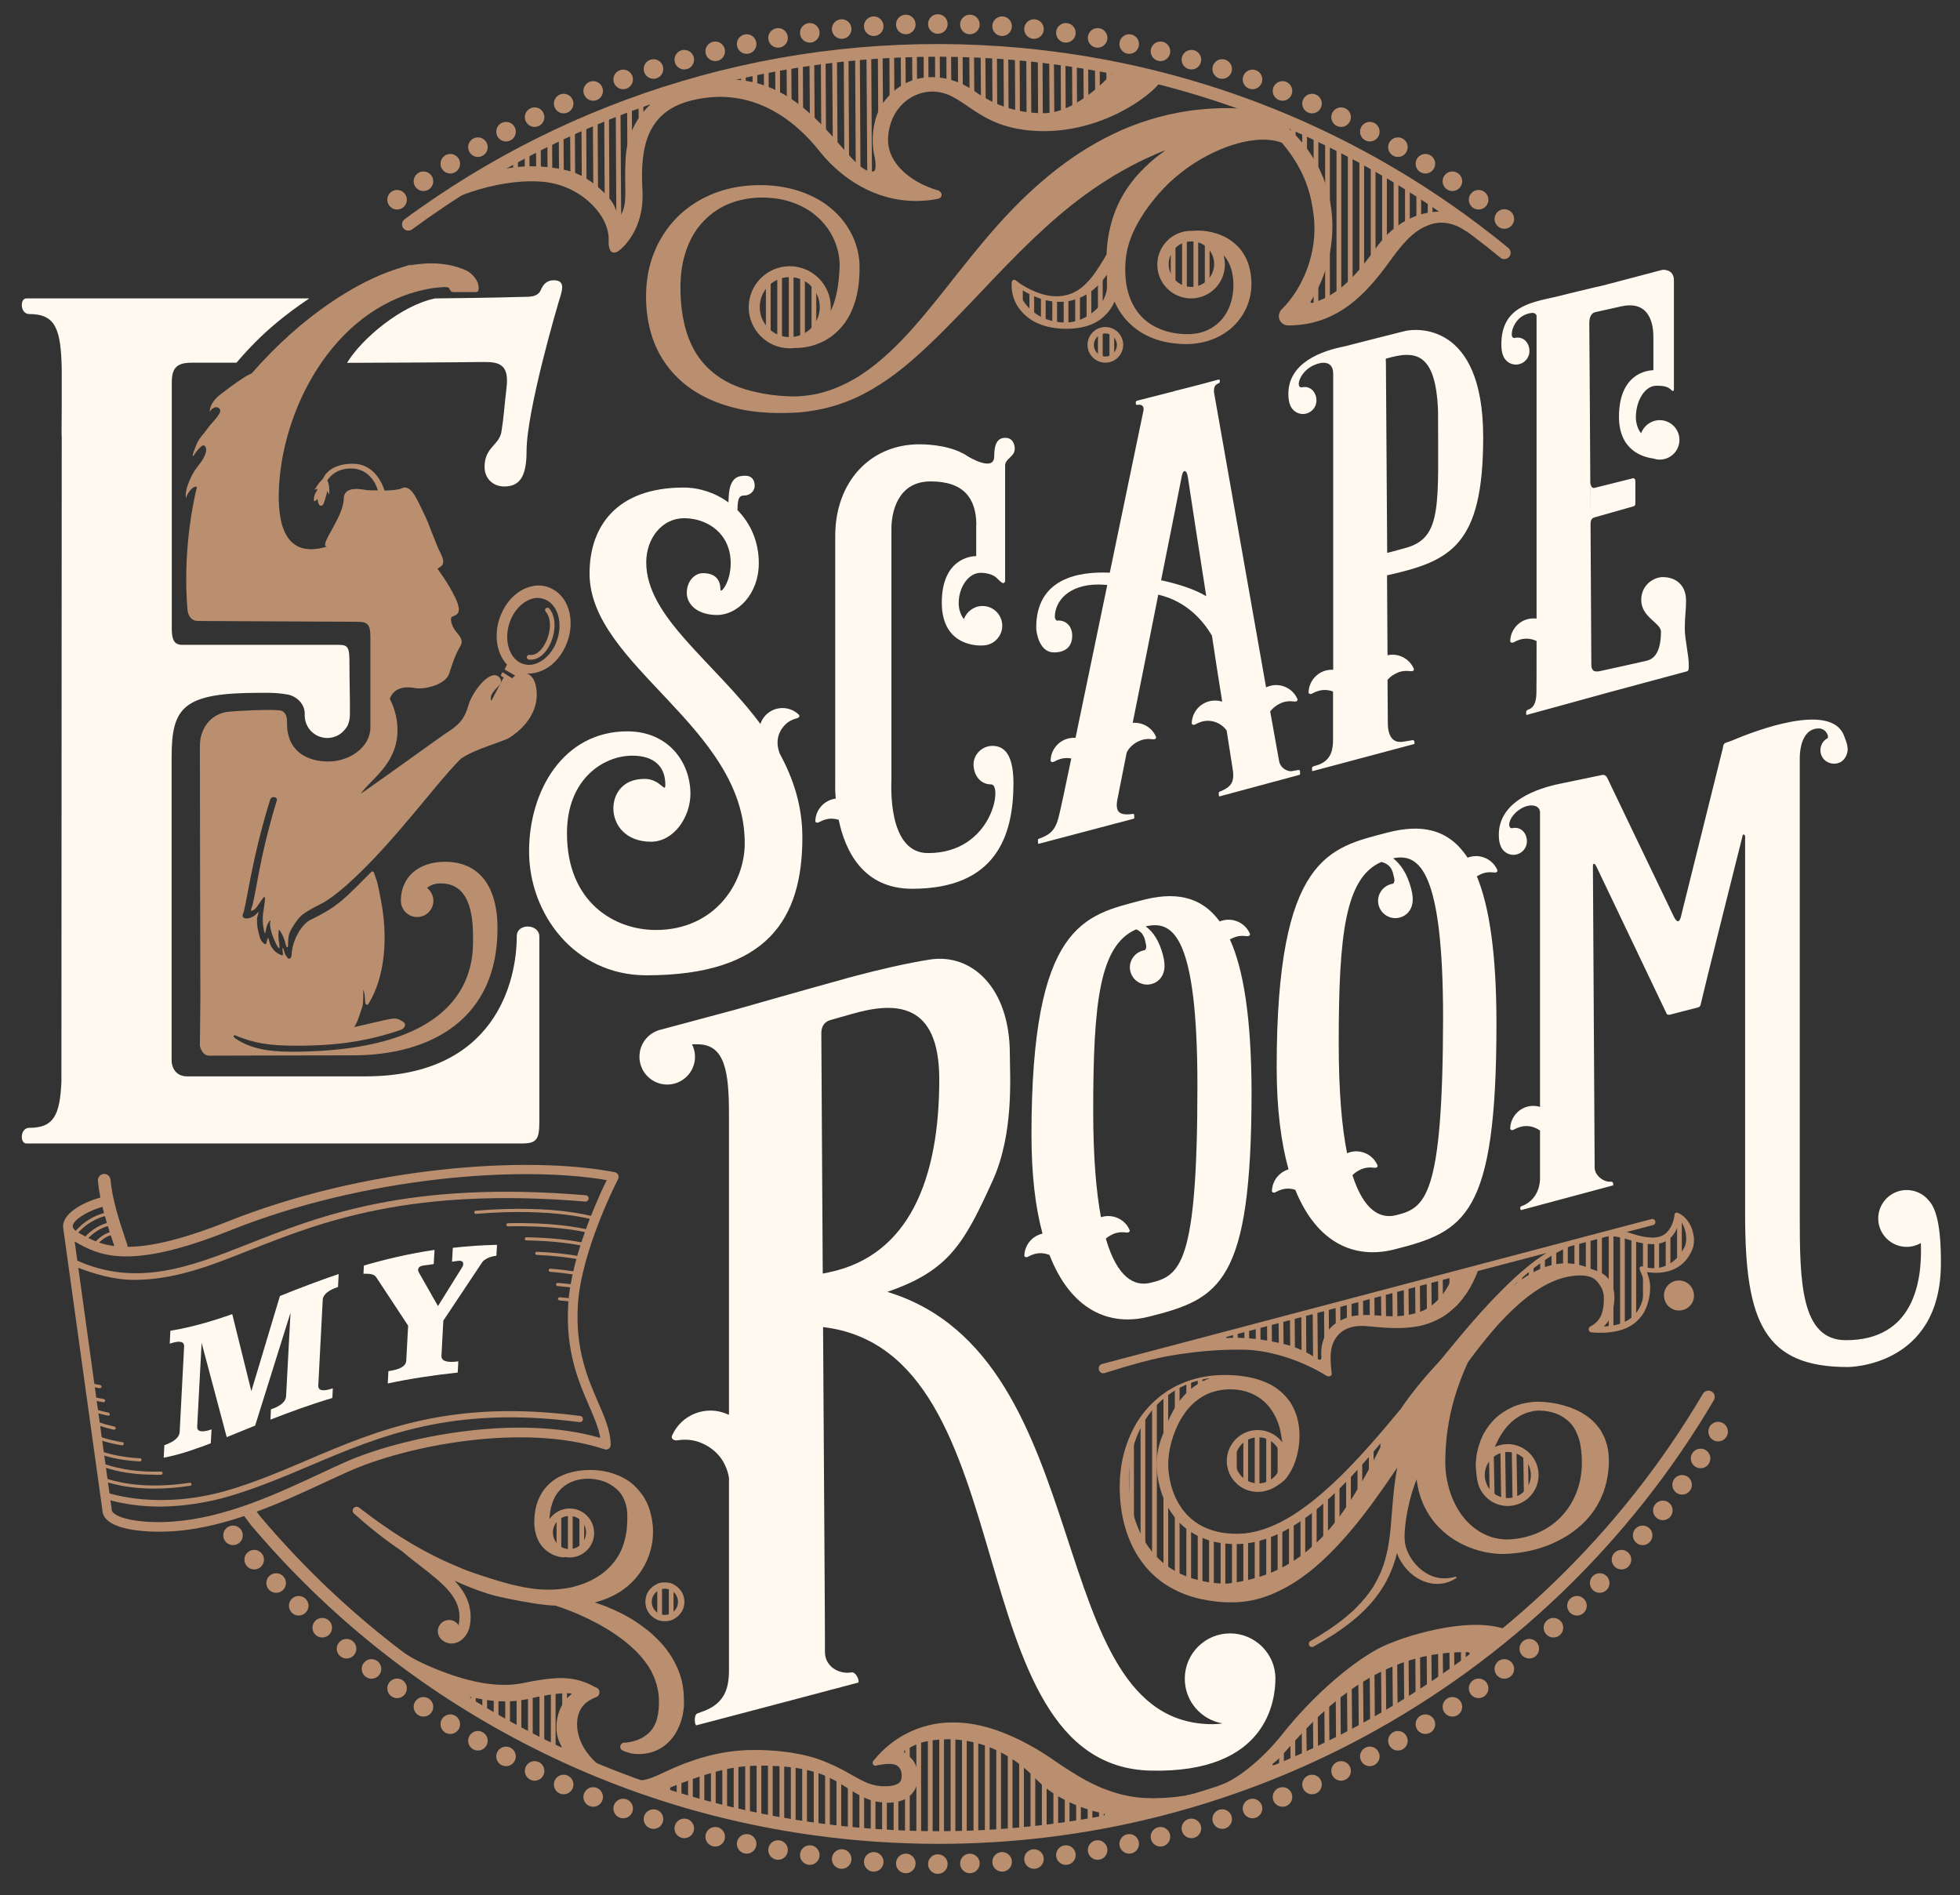 <svg viewBox="0 0 1241.4 1200.3" xmlns="http://www.w3.org/2000/svg"><rect x="0" y="0" width="1241.4" height="1200.3" fill="#333333" stroke="none"/><g fill="#b98f6f"><path d="M260.2 136v.5c.9-.5 1.9-1 3-1.6v-.8c-1.1.7-2.1 1.3-3 1.9zM267.4 131.5v1.1c1-.5 2-1 3-1.6v-1.4c-1.1.7-2.1 1.3-3 1.9zM274.6 127.1v1.7c1-.5 2-1 3-1.6v-1.9l-3 1.8zM281.8 122.8v2.2l3-1.5V121l-3 1.8zM292 116.9c-1 .6-2 1.1-3 1.7v2.7l3-1.5zM299.2 112.9c-1 .6-2 1.1-3 1.7v3.2c1-.5 2-1 3-1.4zM306.4 109c-1 .5-2 1.1-3 1.6v3.8c1-.5 2-.9 3-1.3zM313.6 105.2c-1 .5-2 1.1-3 1.6v4.6c1.1-.4 2.1-.8 3-1zM320.8 101.4l-3 1.5v6.6c.9-.1 1.9-.2 3-.2zM328 97.8l-3 1.5.1 9.9h3zM335.3 94.3l-3 1.5.1 13.5c1 0 2 .1 3 .1zM342.5 90.8c-1 .5-2 .9-3 1.4l.1 17.4 3 .3zM349.7 87.4c-1 .5-2 .9-3 1.4l.1 21.6c1 .1 2 .3 3 .4zM357.1 112.2l-.2-28.1c-1 .4-2 .9-3 1.3l.2 26.1c1 .3 2 .5 3 .7zM364.3 114.2l-.2-33.2c-1 .4-2 .9-3 1.3l.2 31zM368.3 79.2l.2 36.7c1.1.5 2.1 1 3 1.5l-.2-39.5c-1 .4-2 .8-3 1.3zM375.5 76.1l.3 44.2c1.1 1 2.1 2 3 3l-.3-48.5c-1 .5-2 .9-3 1.3zM382.7 73.2l.3 55.6c1.1 1.7 2.1 3.4 3 5.1l-.3-61.9-3 1.2zM390 70.3l.4 73.6c1.1 3.3 1.6 5.5 1.6 5.5s.5-1 1.5-2.6l-.5-77.6c-1 .3-2 .7-3 1.1zM399.2 87.1c.3-1.5.6-2.9 1.1-4.2l-.1-16.5c-1 .4-2 .7-3 1.1l.4 71.3 3-6-.1-18.1c-1.5-7.6-3.3-16.8-1.3-27.6zM404.4 64.9l.1 10.1c.9-1.2 1.9-2.3 3-3.4v-7.8c-1.1.4-2.1.7-3.1 1.1zM414.6 66.2v-4.9c-1 .3-2 .7-3 1v5.8c1-.7 2-1.3 3-1.9zM421.8 62.6v-3.8c-1 .3-2 .7-3 1v4.1c1-.4 2-.9 3-1.3zM429.1 60.1v-3.6c-1 .3-2 .6-3 1v3.6c1-.4 2-.7 3-1zM436.3 58.1v-3.9l-3 .9v3.7c1-.2 2-.5 3-.7zM443.5 52.1l-3 .9v4.1c.9-.2 1.9-.4 3-.6zM450.7 50c-1 .3-2 .6-3 .8v4.9l3-.3zM457.9 48.1c-1 .3-2 .5-3 .8v6.2h3zM465.1 46.3c-1 .2-2 .5-3 .7v8.4l3 .3zM472.3 44.6c-1 .2-2 .5-3 .7l.1 11.2c1 .2 2 .4 3 .7zM479.6 43l-3 .6.1 14.8c1 .3 2 .7 3 1.1zM486.8 41.5l-3 .6.1 19.1c1 .4 2 .9 3 1.4zM494 40.1c-1 .2-2 .4-3 .5l.1 24.2 3 1.8zM501.2 38.9c-1 .2-2 .3-3 .5l.2 30.1c1 .7 2 1.4 3 2.2zM508.5 37.7c-1 .1-2 .3-3 .5l.2 36.8c1 .8 2 1.7 3 2.6zM516 84.5l-.3-47.8c-1 .1-2 .3-3 .4l.3 44.4c.6.6 1.3 1.2 1.9 1.9.3.4.7.7 1.1 1.1zM522.9 35.9c-1 .1-2 .2-3 .4l.3 52.4c1 1 2 1.9 3 2.8zM530.1 35.1l-3 .3.4 59.9c1 .9 2 1.8 3 2.6zM537.4 34.5c-1 .1-2 .2-3 .2l.4 66.8 3 2.4zM544.6 34.1h-.6c-.8 0-1.6.1-2.4.2l.4 72.9c1 .8 2 1.5 3 2.1zM551.8 33.7c-1 0-2 .1-3 .2l.5 78.3c1 .7 2 1.2 3 1.8zM559.4 88.2c-.8-5.6-1-10.7-.3-13.6.1-.3.1-.5.2-.8l-.3-40.4c-1 0-2 .1-3 .1l.5 82.6c1.1.5 2.1.9 3 1.3zM566.7 112.6c-1.1-1.7-2.1-3.9-3-6.4l.1 12.5c1.2.3 2.2.4 3 .4zM566.3 33.1c-1 0-2 .1-3 .1l.2 35.4c.9-.8 1.9-1.6 3-2.3zM573.5 32.8c-1 0-2 .1-3 .1l.2 30.6c1-.6 2-1.1 3-1.6zM580.7 32.6c-1 0-2 0-3 .1l.2 27.2 3-1.2zM588 32.5c-1 0-2 0-3 .1l.1 24.6 3-.9zM595.2 32.4h-3l.1 22.8c1-.2 2-.4 3-.5zM602.4 32.4h-3l.1 22.1h.6c.8 0 1.5.1 2.4.3zM609.7 32.4h-3l.1 23.5c1 .3 2 .7 3 1.1zM616.9 32.5h-3l.2 26.3c1 .4 2 .9 3 1.4zM624.1 32.6c-1 0-2 0-3-.1l.2 29.7 3 1.5zM631.4 32.8c-1 0-2-.1-3-.1l.2 33.1c1 .5 2 1 3 1.4zM638.6 33.1c-1 0-2-.1-3-.1l.2 36.2c1 .4 2 .9 3 1.3zM645.8 33.5c-1-.1-2-.1-3-.2l.2 38.9c1 .4 2 .7 3 1.1zM653 33.9c-1-.1-2-.1-3-.2l.2 40.9c1 .3 2 .6 3 .8zM660.3 34.5c-1-.1-2-.2-3-.2l.2 42.1c1 .2 2 .3 3 .5zM667.5 35.2l-3-.3.3 42.3c.6 0 1.1.1 1.7.1h1.3zM674.8 35.9l-3-.3.2 41.2c1-.1 2-.3 3-.5zM682 36.8c-1-.1-2-.3-3-.4l.2 38.9 3-.9zM689.2 37.9c-1-.2-2-.3-3-.5l.2 35.6 3-1.2zM696.5 39.1c-1-.2-2-.4-3-.5l.2 31.4c1-.5 2-.9 3-1.4zM703.7 40.5l-3-.6.2 26.5c1-.5 2-1.1 3-1.6zM710.9 42.2c-1-.2-2-.5-3-.7l.1 20.9 3-1.8zM718.3 55.8l-.1-11.7c-.9-.3-1.9-.6-3-.9l.1 14.5c1-.6 2-1.2 3-1.9zM725.5 50.7v-4.1c-.8-.3-1.8-.7-3-1.1v7.4c1.1-.8 2.1-1.6 3-2.2zM803.1 71.9v6.5c.9.3 1.9.5 3 .8v-6.1l-2.4-1.2h-.6zM810.4 80.8c1 .5 2 1.1 3 1.7v-5.8c-1.1-.5-2.1-1.1-3-1.5zM817.6 199c.7-.1 1.7-.3 3-.5v-4.1c-1.2 1.5-2.2 2.8-3 3.7zM817.6 85.9c1 1 2 2.1 3 3.2v-8.7l-3-1.5zM824.8 95c1.1 1.7 2.1 3.5 3 5.4V84.1l-3-1.5zM824.8 198.1c.9-.1 1.9-.2 3-.3v-13.5c-1 1.6-2 3.1-3 4.5zM832 197.4c1-.1 2-.4 3-.7v-25.5c-.9 2-1.9 4.1-3 6zM832 110.4c1.1 3.2 2.1 6.4 3 9.6V87.8l-3-1.5zM839.3 143c.3 3.1.5 5.9.6 8.5.1 2.2-.2 4.4-.6 6.6v36.7c1-.5 2-1.1 3-1.8V91.5c-1-.5-2-1-3-1.6zM846.5 189.9c1-.8 2-1.6 3-2.5V95.3c-1-.5-2-1-3-1.6zM853.7 183.5c1-1 2-2 3-3.1V99.1c-1-.5-2-1.1-3-1.6zM861 175.8c1-1.2 2-2.4 3-3.5v-69.4c-1-.5-2-1.1-3-1.6zM868.2 167c1.1-1.4 2.1-2.7 3-3.9v-56.3c-1-.5-2-1.1-3-1.6zM875.4 157.2c1.4-2.1 2.3-3.4 2.3-3.5s.3-.4.7-.9v-42.1c-1-.5-2-1.1-3-1.6zM882.7 148.1c.9-.8 1.9-1.7 3-2.6v-30.9c-1-.5-2-1.1-3-1.6zM889.9 142.4c.9-.6 2-1.2 3-1.8v-22c-1-.6-2-1.1-3-1.7zM897.1 138.5l3-1.2v-14.7c-1-.6-2-1.1-3-1.7zM904.3 136.2c1-.2 2-.4 3-.5V127l-3-1.8zM911.6 135.3h3v-3.9c-1-.6-2-1.2-3-1.9zM918.8 135.7c1 .2 2 .3 3 .6v-.1c-.9-.7-1.9-1.4-3-2.1zM737.2 163.4c-.3 1.3-.5 2.6-.5 3.9s.2 2.7.5 3.9zM744.5 152.7c-1.1.8-2.1 1.7-3 2.6v24c.9 1 1.9 1.9 3 2.6zM751.7 149.7c-1 .2-2 .4-3 .8v33.6c1 .3 2 .6 3 .8zM758.9 150c-1-.2-2-.4-3-.5v35.6c1-.1 2-.2 3-.5zM766.1 153.7c-.9-.8-1.9-1.5-3-2.1V183c1.1-.6 2.1-1.3 3-2.1zM770.4 175.7c1.3-2.5 2.1-5.4 2.1-8.4s-.8-5.9-2.1-8.4zM480.9 183.1c-1.6 2.7-2.6 5.8-3 9v4.8c.4 3.3 1.4 6.3 3 9zM488.1 175.6c-1.1.7-2.1 1.4-3 2.3v33.3c.9.8 1.9 1.6 3 2.3zM495.3 172.5c-1 .2-2 .5-3 .9v42.1c1 .4 2 .7 3 .9zM502.6 172.1c-.8-.1-1.5-.1-2.3-.1h-.7v45h.7c.8 0 1.6 0 2.3-.1zM509.8 174.1c-1-.5-2-.8-3-1.2v43c1-.3 2-.7 3-1.2zM517 209.5v-29.9c-.9-1-1.9-2-3-2.8v35.5c1.1-.9 2.1-1.8 3-2.8zM521.2 186.5v16.1c1-2.5 1.5-5.2 1.5-8s-.5-5.6-1.5-8.1zM647.8 182.1c-1-.6-2-1.3-3-1.9v9.1c.8 1.7 1.8 3.3 3 4.9zM655 185.8c-1-.4-2-.9-3-1.4v14c.9.8 1.9 1.5 3 2.2zM662.3 188.1c-1-.2-2-.5-3-.8v15.5l3 1.2zM669.5 189.1c-1 0-2-.1-3-.2v16.3c1 .2 2 .4 3 .5zM676.7 206v-17.6c-1 .2-2 .4-3 .5V206h1.3zM684 185.7c-1 .5-2 1-3 1.4v18.4l3-.6zM691.2 180.3c-.9.9-1.9 1.8-3 2.6v20.6c1-.4 2-.9 3-1.4zM695.4 199.1c1.1-.9 2.1-1.8 3-2.8v-24.8c-.9 1.4-1.9 2.8-3 4.2zM702.7 163.9v26c1.3-2.8 1.9-5.7 1.9-8.6 0-10.6-.8-20-.8-20s-.4 1-1.1 2.6zM691.2 213.5c-.9 1.4-1.4 3.1-1.4 5s.5 3.5 1.4 5zM698.4 209.1c-1.1.1-2.1.3-3 .7V227c.9.4 1.9.6 3 .7zM705.7 211.8c-.9-.8-1.9-1.5-3-2V227c1.1-.5 2.1-1.1 3-2zM737.6 854.3v.1c.7-.1 1.7-.3 3-.4v-.5zM744.8 852.4v1c.9-.1 1.9-.3 3-.4v-1.3zM752 850.5v1.9c1-.1 2-.2 3-.4v-2.3zM759.3 848.7v2.9l3-.3v-3.4zM766.5 846.8v4l3-.3v-4.6zM773.7 844.9v5.4h3l-.1-6.2zM780.9 843.1l.1 7.5c1 .1 2 .1 3 .2l-.1-8.5zM788.1 841.2l.1 10.1c1 .1 2 .2 3 .4l-.1-11.2zM795.3 839.3l.1 12.9c1 .2 2 .3 3 .5l-.1-14.2zM805.5 836.7l-3 .8.1 16 3 .6zM812.8 834.8l-3 .8.2 19.3c1.1.2 2.1.5 3 .7zM820.2 858.1l-.2-25.2-3 .8.2 23c.7.2 1.1.4 1.4.5.3.2.8.5 1.6.9zM827.2 831l-3 .8.2 28.4c1 .5 2 .9 3 1.4zM834.4 829.2l-3 .8.3 33.6c1.1.5 2.1 1 3 1.4zM841.8 850.2l-.2-23-3 .8.3 38.9c.3.1.5.2.5.2s-.5-5.7 1.2-13.7c.3-1 .7-2.1 1.2-3.2zM849 841.3l-.1-15.9-3 .8.2 18c.8-1.1 1.8-2 2.9-2.9zM856 823.5l-3 .8.1 14c1-.6 2-1.1 3-1.4zM863.4 836.1l-.1-14.4-3 .8.1 13.7c.9-.2 1.9-.1 3-.1zM870.5 819.8l-3 .8.1 15.8 3 .3zM877.7 817.9l-3 .8.2 18.4 3 .3zM884.9 816l-3 .8.2 21c1.2.1 2.2.2 3 .2zM892.1 814.2l-3 .8.2 22.5c.9-.2 1.9-.4 3-.7zM899.3 812.3l-3 .8.2 22.5c1-.3 2-.5 3-.8zM906.6 810.4l-3 .8.2 22.4c1.1-.3 2.1-.6 3-.9zM913.8 808.5l-3 .8.2 21.8 2.9-4.2zM921 806.7l-3 .7.1 13.6 3-4.2zM928.2 806.7v-1.9l-3 .8v5.3zM802.9 1115.5l.1 8.1 3-1.4-.1-9.7zM810.1 1108.4l.1 11.8 3-1.5-.1-13.3zM817.3 1101.2l.1 15.5 3-1.4-.1-17zM824.5 1094.1l.1 19.2 3-1.5-.2-20.7zM831.6 1087l.2 22.8 3-1.4-.2-24.4zM838.8 1079.8l.2 26.5 3-1.4-.2-28zM846 1072.7l.2 30.2 3-1.5-.2-31.7zM855.6 1063.1l-2.5 2.5.3 33.8 3-1.4-.3-35.2zM860.3 1060.7l.3 35.3 3-1.5-.3-35.4zM867.5 1056.9l.3 35.6 1-.5 2-1.1-.3-35.5zM874.7 1053.2l.3 35.2 3-1.7-.3-35.1zM881.9 1049.4l.3 34.8 3-1.7-.3-34.6zM889.1 1046.4l.3 33.6 3-1.7-.3-32.2zM896.4 1045.6l.2 30.2 3-1.7-.2-28.8zM903.6 1044.8l.2 26.8 3-1.7-.2-25.4zM910.8 1044l.2 23.4 3-1.8-.2-21.9zM918 1043.2l.2 20 3-1.8-.2-18.5zM925.3 1042.4l.1 15.9 3-2.7-.1-13.5zM932.5 1041.6l.1 10.3 3-2.7-.1-7.9zM939.8 1045.5l2.9-2.7-3-1.2zM718.2 907.2c-1.2 2.4-2.2 4.8-3 7.3v49.2c.8 3.7 1.5 5.9 1.5 5.9s.5.9 1.5 2.5zM725.4 896.6c-1 1.2-2 2.5-3 3.9v77.9c.9 1.2 1.9 2.5 3 3.9zM729.7 891.7v95.5c1 1 2 2.1 3 3.1V888.7c-1 .9-2 2-3 3zM736.9 922c.7-3.9 1.8-7.6 3-10.9v-28.4c-1 .7-2 1.5-3 2.3zM736.9 994.3c1 .9 2 1.7 3 2.5v-45.9c-1.4-2.7-2.3-5.5-3-8.4zM744.1 901c1.1-2.3 2.2-4.2 3-5.6v-17.3c-1 .5-2 1.1-3 1.7zM744.1 1000c1 .7 2 1.3 3 1.9v-41.1c-1-1-2-2.1-3-3.3zM751.4 1004.3c1 .5 2 1 3 1.4v-39.3c-1-.6-2-1.3-3-2zM751.4 890.3c.8-.7 1.8-1.5 3-2.4v-13.2l-3 1.2zM758.6 885.1c.9-.6 2-1.2 3-1.7v-10.7c-.9.2-1.9.5-3 .8zM758.6 1007.2l3 .9v-38.3l-3-1.2zM765.8 881.3c1-.4 2-.8 3-1.1v-8.8l-3 .3zM765.8 1008.9c1 .1 2 .3 3 .3v-37.4c-1-.2-2-.5-3-.7zM773.1 879c1-.2 2-.3 3-.4v-7.3c-1 0-2-.1-3-.1zM773.1 1009.4c1 0 2-.1 3-.2V973c-1-.1-2-.2-3-.4zM780.3 1008.6c1-.2 2-.4 3-.5v-34.7h-3zM780.3 878.5c.5 0 1 .1 1.5.1.5.1 1 .1 1.5.2v-7.1c-1-.1-2-.2-3-.2zM787.5 1007.3c1-.2 2-.4 3-.7V973c-.9.1-1.9.2-3 .2zM787.5 879.6c1.1.2 2.1.5 3 .7v-7.9l-3-.3zM794.7 1005.5l3-.9v-33c-1.9.6-3 .8-3 .8zM794.7 881.8c1.1.4 2.1.9 3 1.3v-8.8c-1-.4-2-.8-3-1zM805 888.5V878c-1-.6-2-1.2-3-1.7v9.5c1.2.9 2.2 1.9 3 2.7zM805 969.1c-1.1.4-2.1.8-3 1.2v33c1-.3 2-.7 3-1.1zM812.2 883c-.9-.8-1.9-1.5-3-2.3V895c1 1.7 2.1 3.7 3 5.7zM811.3 935.3s.4-.4.9-1.1v-16.9c-.8-1.6-1.8-3-3-4.3v23.6c.8-.9 1.6-1.8 2.2-2.8-.2 1-.1 1.5-.1 1.5zM812.2 965.9c-1 .5-2 1-3 1.4v33.2c1-.4 2-.9 3-1.4zM819.4 893.5c-.8-2.5-1.8-4.8-3-6.5v41.4c1-1.6 2.1-3.3 3-5.1zM819.4 962c-1 .6-2 1.2-3 1.7v33.2c1-.6 2-1.1 3-1.7zM826.7 957.4c-1 .7-2 1.3-3 2v33.1l3-2.1zM833.9 952.2c-1 .8-2 1.5-3 2.2V987c1-.8 2-1.6 3-2.5zM841.1 946.4c-1 .9-2 1.7-3 2.5v31.8c1-.9 2-1.9 3-2.9zM848.4 940c-1 1-2 1.9-3 2.8v30.9c1-1 2-2.1 3-3.2zM855.6 932.8c-1 1.1-2 2.1-3 3.1v29.8c1-1.1 2-2.3 3-3.5zM862.8 924.8c-1 1.2-2 2.3-3 3.4v28.9c1-1.2 2-2.4 3-3.7zM870 916c-1 1.3-2 2.5-3 3.8v28.3l3-3.9zM877.3 934.7v-28l-3 3.9v28.2c.5-.7 1-1.3 1.5-2 .5-.8 1-1.5 1.5-2.1zM884.5 897.5c-1 1.3-2 2.5-3 3.8V929c1-1.4 2-2.7 3-4.1zM891.7 888.6c-1 1.2-2 2.4-3 3.7v26.9c1-1.4 2-2.7 3-4.1zM899 880l-3 3.6v25.8c1-1.4 2-2.8 3-4.1zM906.2 871.5c-1 1.2-2 2.3-3 3.5v24.3l3-4.2zM913.4 863.2c-1 1.1-2 2.3-3 3.4v22.6c1-1.4 2-2.9 3-4.2zM920.7 855c-1 1.1-2 2.2-3 3.4v20.5c1-1.5 2-2.9 3-4.3zM927.9 847l-3 3.3v18.2c1.1-1.5 2.1-3 3-4.4zM935.1 839.1l-3 3.3V858c1.2-1.7 2.2-3.2 3-4.4zM942.3 831.3c-1 1-2 2.1-3 3.2v13.2l3-3.4zM946.6 839.6l3-3.4v-12.6c-1 1-2 2.1-3 3.2zM953.8 831.4l3-3.4v-12c-1 1-2 2-3 3.1zM961 824l3-2.3v-13c-.9.9-1.9 1.9-3 3.1zM968.3 818.4l3-2.3v-14.2l-3 2.5zM975.5 813c.8-.4 1.8-1 3-1.6V796l-3 2.5zM982.7 809.5c.9-.4 1.9-.8 3-1.2v-16.2c-1.1.6-2.1 1.1-3 1.5zM990 806.9c1-.3 2-.6 3-.8v-17.4c-1 .5-2 .9-3 1.4zM997.2 805.2c1.1-.2 2.1-.3 3-.4v-19.1l-3 1.2zM1004.4 804.9c1.1.2 2.1.4 3 .8v-22.4c-1 .3-2 .6-3 1zM1011.6 807.8l1.5.9c.5.3 1 .7 1.5 1.1v-28.4c-1 .2-2 .4-3 .7zM1014.6 842.2v-3.9c-.5.8-1 1.4-1.5 1.9-1.4 1.4-.4 1.9 1.5 2zM1018.9 817.7c.6 2.6.7 4.9.5 5.6-.1.3-.3 1.1-.5 2.2v16.6c1.1-.1 2.2-.2 3-.3v-61.2c-1 0-2 .1-3 .2zM1026.1 840.5c.9-.3 1.9-.8 3-1.3v-58.1c-1-.2-2-.4-3-.5zM1033.3 837.1c1.1-.6 2.1-1.3 3-2v-52c-1-.2-2-.5-3-.8zM1040.6 828.3c1.3-2.9 2.7-5.9 3-8.6v-1.9c-.4-3.5-2.1-9.2-3-11.9zM1040.6 804.2c.6 0 1.7.1 3 .2v-20.2c-.9 0-2-.1-3-.3zM1047.8 804.4c.8-.1 1.9-.2 3-.4v-20.5c-.9.2-1.9.4-3 .5zM1055 781.9v21.4c1.1-.2 2.1-.5 3-.8v-23.1c-.8.9-1.8 1.7-3 2.5zM1062.2 768.4v31.9c.8-.7 1.8-1.8 3-3V771c-1.5-1.5-3-2.8-3-2.8s.1.1 0 .2zM1069.5 777.5v14.7c.9-1.4 1.4-2.7 1.5-3.8.1-2.9-.6-7.7-1.5-10.9zM780.3 928.6c.5 2.4 1.6 4.6 3 6.5v-20.4c-1.4 1.9-2.5 4.1-3 6.5zM787.5 939.1c.9.6 1.9 1.2 3 1.6v-31.6c-1.1.4-2.1 1-3 1.6zM794.7 908v33.8c.7.1 1.4.2 2.2.2h.8v-34h-.8c-.7-.2-1.4-.1-2.2 0zM805 909.9c-1-.5-2-.9-3-1.3v32.6c1-.3 2-.7 3-1.3zM938.7 939.3l.5.8-.1-6.2zM943.1 923.2l.4 23.6 3.1 1.2-.5-26.6zM950.3 918.8l.5 31 3 1.3-.5-34.1zM957.5 917.5l.5 32.6 3-.9-.5-30zM964.8 921.7l.4 26.2 1.9-.5 1.1-2.3-.4-21.6zM409.9 1132.1v-.6c-1 .3-1.5.5-1.5.5zM414.1 1133.4c.9.3 1.9.7 3 1.1v-5.6c-1.1.4-2.1.7-3 1zM421.4 1136c1 .3 2 .7 3 1v-10.7c-1 .4-2 .7-3 1zM428.6 1138.5c1 .3 2 .7 3 1v-15.6c-1 .3-2 .7-3 1zM435.8 1140.9c1 .3 2 .6 3 1v-20.4c-1 .3-2 .7-3 1zM443.1 1143.1l3 .9v-25c-1 .3-2 .7-3 1zM450.3 1145.3l3 .9v-29.5c-.9.3-1.9.6-3 1zM457.5 1147.4c1 .3 2 .5 3 .8v-33.5c-1 .2-2 .5-3 .8zM464.7 1149.3c1 .3 2 .5 3 .8v-36.7c-1 .1-2 .3-3 .4zM472 1151.2c1 .2 2 .5 3 .7v-39.1c-1 0-2 .1-3 .2zM479.2 1153c1 .2 2 .5 3 .7v-41c-1 0-2 0-3 .1zM486.4 1154.6c1 .2 2 .4 3 .7v-42.9c-1 .1-2 .1-3 .1zM493.7 1156.2l3 .6V1113c-1-.2-2-.4-3-.5zM500.9 1157.6l3 .6v-43.4l-3-.9zM508.1 1159c1 .2 2 .4 3 .5v-42.2c-1-.4-2-.7-3-1.1zM515.4 1160.3c1 .2 2 .3 3 .5v-40.9c-1-.3-2-.7-3-1zM522.6 1121.2v40.3c1 .2 2 .3 3 .4V1122c-.5-.1-1-.3-1.5-.4s-1-.3-1.5-.4zM529.8 1162.5c1 .1 2 .3 3 .4v-38.3l-3-1.2zM537 1163.5c1 .1 2 .3 3 .4v-36c-1-.5-2-.9-3-1.4zM544.3 1164.3l3 .3v-33.2c-.9-.5-1.9-1-3-1.6zM551.5 1165.1l3 .3v-30.9c-1.2-.2-2.3-.4-3-.8zM558.7 1114.2v1.1l3-.4v-3.7l-3 3zM558.7 1165.8c1 .1 2 .2 3 .2v-31.3h-3zM566 1166.3c1 .1 2 .1 3 .2v-32.2c-.6.1-1.7.1-3 .2zM566 1114.2l3-.4v-8.4c-1.2.6-2.2 1.2-3 1.7zM573.2 1166.8c1 .1 2 .1 3 .1v-45.2l-3 5.6zM573.2 1118.1l3 3.6V1102c-1 .4-2 .9-3 1.3zM580.4 1167.1c1 0 2 .1 3 .1v-67.9c-1 .3-2 .7-3 1.1zM587.7 1167.3c1 0 2 0 3 .1v-70.2c-1 .2-2 .5-3 .8zM594.9 1167.4h3V1096c-1.1.1-2.1.2-3 .4zM602.1 1167.4h3v-71.7h-3zM609.3 1167.3c1 0 2-.1 3-.1v-71.1l-3-.3zM616.6 1167c1 0 2-.1 3-.1v-69.7c-1-.2-2-.4-3-.5zM623.8 1166.7c1-.1 2-.1 3-.2V1099c-1-.3-2-.6-3-.8zM631 1166.2c1-.1 2-.2 3-.2v-64.4l-3-1.2zM638.3 1165.6l3-.3v-60.4l-3-1.5zM645.5 1164.8l3-.3v-55.4c-1-.6-2-1.3-3-1.8zM652.7 1163.9c1-.1 2-.3 3-.4V1114l-3-2.1zM659.9 1162.9c1-.1 2-.3 3-.5v-43.7c-1-.6-2-1.3-3-1.9zM667.2 1161.8c1-.2 2-.3 3-.5v-38l-3-1.8zM674.4 1160.5l3-.6v-32.5c-1-.5-2-1.1-3-1.7zM681.6 1159c1-.2 2-.4 3-.7v-27.1c-1-.5-2-1-3-1.6zM688.9 1157.4c1-.2 2-.5 3-.7v-21.8l-3-1.5zM696.1 1155.7c1-.3 2-.5 3-.8v-16.5c-1-.4-2-.9-3-1.4zM703.3 1153.8c1-.3 2-.6 3-.8v-11.3c-.9-.4-1.9-.9-3-1.3zM710.6 1151.7l3-.9v-6.5c-1.2-.1-2.2-.4-3-.7zM717.8 1149.5c1-.3 2-.6 3-1v-4.2c-1 .1-2 .1-3 .1zM725 1147.1c1.2-.4 2.1-.8 3-1.1v-2.2c-.9.1-1.9.1-3 .2zM291 1072.7c.9.8 1.9 1.6 3 2.5v-5.4l-3-.2zM298.3 1078.4c1 .7 2 1.5 3 2.2v-10.4l-3-.2zM305.5 1083.6l3 2.1v-15l-3-.2zM312.7 1088.5c1 .7 2 1.3 3 2v-19.3l-3-.2zM320 1093.2c1 .6 2 1.2 3 1.9v-24.3c-1.9.4-3 .7-3 .7zM327.2 1097.6c1 .6 2 1.2 3 1.7v-30c-1.1.2-2.1.4-3 .6zM334.4 1101.6c1 .5 2 1.1 3 1.6V1068c-1 .2-2 .3-3 .5zM341.7 1105.4c1 .5 2 1 3 1.4V1067c-1 .1-2 .3-3 .4zM348.9 1108.7l3 1.2v-43.6l-3 .3zM356.1 1066.1v45.3l3 .9v-11.7c-1.6-2.6-3-4.3 0-16v-18.5h-3zM363.3 1113.2c1.1.1 2.1.2 3 .2v-5.9c-.9-.6-1.9-1-3-1.6zM363.3 1079.8c1-.5 2-.9 3-1.3V1067c-.9-.3-1.9-.4-3-.6zM370.6 1076c1-1.3 1.2-3.1 0-6.1zM348.3 974.6v-7.9c-.4 1.2-.6 2.6-.6 3.9 0 1.5.2 2.8.6 4zM352.5 980.8c.9.7 1.9 1.4 3 1.8v-23.9c-1.1.5-2.1 1.1-3 1.8zM359.7 957.7v26h1c.7 0 1.4-.1 2-.2v-25.7c-.7-.1-1.3-.2-2-.2-.3 0-.6.1-1 .1zM367 982.1c1.1-.6 2.1-1.4 3-2.3v-18.4c-.9-.9-1.9-1.6-3-2.3zM409.1 1017c.5 2.2 1.5 4.2 3 5.8v-16.7c-1.5 1.6-2.5 3.6-3 5.8zM416.3 1025.8c.9.4 2 .7 3 .8v-24.3c-1 .2-2.1.4-3 .8zM423.6 1026.5c1.1-.2 2.1-.6 3-1v-22c-.9-.5-1.9-.8-3-1zM430.8 1022c1.6-2.1 2.6-4.7 2.6-7.5s-1-5.4-2.6-7.5z"/><path d="M259.3 142.6c24.4-20.5 62.7-30.2 86.2-27.3 23.6 2.9 40.6 21.9 40 36.7-.4 10.8 5.1 7.9 6.6 6.7s16.3-12.8 14.8-38.4c-1.6-28.1 3.3-50 31.6-56.8 37.6-9.1 64.8 12.3 80.5 32.2 16.3 20.5 43.1 36.3 74.7 30.3 4-.8 3.1-4.7.2-5.5-14.5-4.1-32.5-15.8-31.4-33.6 1.2-18.6 14.8-28.5 27.1-28.9 21.7-.6 27.4 23.6 68.3 25 39.2 1.3 70.7-21.7 77.5-31.7.5-.7-30-6-30-6s-22.3 26.4-44.5 26.4-36.6-9-43.6-13.9c-17.9-12.5-42.9-13.5-57.9 7.3-7.1 9.8-7.6 24.9-5.7 33 1.7 7.5.6 10.3-.5 10.5-15.7 2.6-37.6-58.2-91.2-58.2-53.5 0-64.7 32.3-65.7 49.1-1.1 17.8 1.1 27-1.9 34.3-2.7 6.7-3.4 0-6-4.7s-14.6-17.3-27.9-20.8-34.5-5.2-52.6 2.2c-12.8 5.2-48.6 32.1-48.6 32.1z"/><path d="M913.1 134c-16-.2-30.4 7.9-40.5 21.6-10.5 14.4-22.1 30.4-40.8 36.1-1.2.4-2 0-1.7-.7 10.1-16 15.9-36.7 13.1-58.5-2.5-19.4-11.2-35.3-23.7-48-.3-.5-.7-.9-1.2-1.3-.1-.1-.3-.2-.4-.3-6.7-6.5-14.3-12.1-22.7-16.9-2.9-1.7-6.7-3.9-8.4-1-1.3 2.2-.4 2.8 1.4 3.9-12.1-.9-24.4-.3-36.6 1.5-16 2.5-31.7 7.3-46.4 14.4-14.7 7-28.4 16.1-40.8 26.3s-23.7 21.5-34.1 33.3-20 24-29.5 36-19 23.9-29.4 34.8c-10.4 10.7-21.7 20.6-34.7 27.2-6.5 3.3-13.4 5.9-20.5 7.3-3.6.7-7.2 1.1-10.8 1.3-1.8.1-3.6.1-5.5 0s-3.7-.2-5.6-.3c-7.4-.6-14.6-1.9-21.5-3.9-3.4-1-6.8-2.3-10-3.8s-6.2-3.3-8.9-5.3c-5.5-4-10-8.9-13.3-14.4s-5.6-11.5-7.1-17.8-2.3-13-2.5-19.9c-.2-6.7.2-13.4 1.6-19.8s3.7-12.7 7.3-18.4 8.5-10.7 14.4-14.5c11.8-7.6 27.5-9.4 41.6-6.4 7 1.6 13.7 4.5 19.3 8.8s10 9.8 12.8 15.9c1.4 3 2.4 6.3 3.1 9.5.3 1.6.5 3.3.6 4.9.1.8.1 1.6.1 2.4s0 1.8-.1 2.7c-.3 7.2-1.3 14.2-3.3 20.6-.6 2-1.4 3.9-2.3 5.7.1-.8.1-1.6.1-2.4 0-14.3-11.7-26-26-26s-26 11.7-26 26 11.7 26 26 26c1.2 0 2.4-.1 3.5-.2 2.3 0 4.6-.2 6.9-.6 2.1-.3 4.2-.9 6.2-1.6 2-.8 4.1-1.6 6-2.7s3.8-2.3 5.5-3.8c1.7-1.4 3.3-3 4.8-4.7 2.9-3.4 5.2-7.3 6.8-11.3 3.3-8 4.4-16.5 4.5-24.6V168c0-1.1-.1-2.2-.2-3.3-.2-2.2-.6-4.4-1.1-6.5-1.1-4.3-2.7-8.4-4.9-12.1-4.2-7.6-10.5-13.8-17.5-18.3-7.1-4.5-15-7.4-23-9s-16.1-1.9-24.2-1.2-16.3 2.6-24 6-15 8.2-21.1 14.5-11 13.9-14.2 22.1c-3.3 8.2-4.8 17-5 25.7-.2 8.5.8 17.2 3.3 25.7s6.9 16.7 12.8 23.5c5.9 6.9 13.1 12.3 20.9 16.2 3.8 2 7.8 3.6 11.8 4.9s8 2.4 12 3.2c8.1 1.6 16.1 2.2 24.1 2.2 2 0 4-.1 6-.1 2-.1 4.1-.2 6.1-.3 2-.2 4-.4 6-.7s4-.6 6-1c8-1.5 15.8-4 23.2-7.3s14.3-7.5 20.9-12c6.6-4.6 12.7-9.6 18.6-14.9 11.8-10.5 22.6-21.8 33.3-32.9 10.6-11.2 21.1-22.3 31.8-33 10.7-10.6 21.6-20.7 33.1-29.8s23.7-17.2 36.4-24c7.4-4 15.1-7.5 22.9-10.6-1.9 1.4-3.8 2.8-5.6 4.2-3 2.4-5.8 4.9-8.5 7.6s-5.3 5.5-7.6 8.6c-4.7 6.1-8.5 13-11.1 20.3s-4.1 15-4.6 22.7c-.1.9-.1 1.7-.1 2.6l-.1.2-.3.5-.6 1-1.1 2c-.4.6-.8 1.3-1.2 1.9s-.8 1.3-1.2 1.9c-1.6 2.5-3.2 5-5.1 7.3s-3.9 4.4-6.2 6.3c-.6.4-1.2.8-1.8 1.3l-.9.6-1 .5c-.6.3-1.3.8-1.9 1l-2 .8c-5.6 1.9-11.9 1.7-17.7-.1-2.9-.9-5.8-2.1-8.5-3.5-2.7-1.5-5.4-3-7.9-5.1-.2-.2-.6-.3-.9-.4-.9-.1-1.6.6-1.7 1.5v.3c-.4 4.9.8 10 3.3 14.3 2.6 4.3 6.4 7.8 10.6 10.2 4.3 2.4 9.1 3.7 13.8 4.3 4.8.6 9.6.6 14.4-.1s9.7-2.3 13.9-5.3c3.9-2.9 7.2-6.8 9.1-11.4 1.7 3.9 4 7.6 6.7 10.8 2.5 3 5.5 5.6 8.7 7.8s6.7 3.8 10.2 5.1c3.6 1.3 7.2 2.1 10.9 2.6s7.3.7 11.1.6c7.5-.4 15.1-2.4 21.7-6.6 6.6-4.1 12.1-10.6 15-18.2 1.4-3.8 2.3-7.8 2.4-11.8.1-2 0-3.9-.2-6-.2-2-.6-4-1.1-6-1-4-2.9-7.9-5.6-11.3-2.7-3.3-6.1-6-9.8-7.9s-7.5-3-11.3-3.6c-3.1-.5-6.2-.6-9.3-.3h-.9c-11.8 0-21.4 9.6-21.4 21.4s9.6 21.4 21.4 21.4 21.4-9.6 21.4-21.4c0-2-.3-4-.8-5.9.8.8 1.5 1.7 2.1 2.7 1.5 2.3 2.5 4.9 3.2 7.7.3 1.4.5 2.9.7 4.3.1.7.1 1.5.2 2.3v2.3c0 3-.4 5.9-1.1 8.8-1.4 5.8-4.4 11.4-9.2 15.4-2.4 2-5.1 3.6-8.1 4.7s-6.2 1.6-9.5 1.7c-6.6.2-13.3-.9-19.2-3.5-6-2.5-11-6.6-14.5-11.8-3.5-5.1-5.5-11.2-6.4-17.5-.8-6.3-.7-12.9.5-19.2s3.6-12.2 6.6-17.7 6.6-10.7 10.6-15.6c2-2.5 4.1-4.9 6.3-7.2s4.5-4.5 7-6.6c9.7-8.4 21.1-15.2 33.2-19.6 3-1.1 6.1-2 9.2-2.8 3.1-.7 6.2-1.2 9.3-1.5 5.5-.4 11.1-.1 16 1.8 15.5 18.2 18.7 34.4 20.1 45.7 3.1 24.4-7.4 47.2-20.2 59.8-1.7 1.7-2.3 4.3-1.4 6.5.9 2.3 3.1 3.7 5.5 3.7h.2c34.4 0 52.8-25 66.1-43.3 8.1-11 14.8-17.8 24.3-20.8 11.6-3.7 21.8 4.3 21.9 4.4-.1-.1 2.8.6 2.8.6l4.6-2.5c-.5-1.6-6.5-10.3-22.7-10.5zm-407 78.6c-1.2.3-2.5.6-3.8.8-.7.1-1.4.1-2.1.1-10.5 0-19-8.5-19-19s8.5-19 19-19 19 8.5 19 19c0 8.4-5.5 15.6-13.1 18.1zm195-30.7c0 1.9-.5 3.8-1.2 5.6-.6 1.8-1.7 3.6-2.8 5.2l-.9 1.2c-.3.4-.7.7-1 1.1-.6.8-1.5 1.4-2.2 2.1-3.1 2.7-6.8 4.8-10.9 6.1-4.1 1.2-8.7 1.3-13 .6s-8.5-2.2-12.1-4.5-6.6-5.3-8.9-8.8c-1.6-2.6-2.8-5.5-3.4-8.5 1.7 1.1 3.4 2.1 5.1 3.1 2.9 1.6 5.9 2.9 9 4s6.4 1.7 9.8 2c3.4.2 6.8 0 10.1-.8 3.4-.8 6.6-2.1 9.6-3.9 2.9-1.8 5.6-4 8-6.5 1.7-1.8 3.3-3.8 4.8-5.9v6.4c.1.4.1 1 0 1.5zm53.5-.2c-7.9 0-14.4-6.4-14.4-14.4s6.4-14.4 14.4-14.4h.5c1.4.2 2.8.5 4.1.7 5.7 1.9 9.8 7.3 9.8 13.6 0 8-6.5 14.5-14.4 14.5z"/><path d="M700.1 207.1c-6.2 0-11.3 5.1-11.3 11.3s5.1 11.3 11.3 11.3 11.3-5.1 11.3-11.3-5.1-11.3-11.3-11.3zm0 18.7c-4 0-7.3-3.3-7.3-7.3s3.3-7.3 7.3-7.3 7.3 3.3 7.3 7.3-3.3 7.3-7.3 7.3zM421.1 1006.2c4.6 0 8.3 3.7 8.3 8.3s-3.7 8.3-8.3 8.3-8.3-3.7-8.3-8.3 3.8-8.3 8.3-8.3m0-4c-6.8 0-12.3 5.5-12.3 12.3s5.5 12.3 12.3 12.3 12.3-5.5 12.3-12.3-5.5-12.3-12.3-12.3zM953.8 1032c-23.5-8.8-66.5 4.5-80.9 12.2-18.8 10.1-42.7 31.4-60.6 54-13.7 17.2-29.5 29.2-40.3 32.8l3.1 3.2c6.8-2.6 17.1-7.8 26.3-14l1 1.4 4.8-1-.2-2.7c-1.1.6-1.5-.3-.7-1l.2-.2c.3-.2.5-.4.8-.6 12-9.1 50.9-71.1 122.5-69.7.9.1 1.4 1 .9 1.3l2.3.6.6-1.7 4.8.3c8.4-2.1 7.1-7.9 15.7-9.8zM756.1 1136.1s-6.6 1.3-5.7 1.2c.8-.1-7 .9-7 .9-2.1.2-4.3.4-6.4.5s-4.3.1-6.4.2c-2.1 0-4.2-.2-6.3-.2-8.4-.5-16.6-2.5-24.3-5.5l-2.9-1.1c-.9-.4-1.9-.9-2.8-1.3s-1.9-.8-2.8-1.3l-2.7-1.4-1.4-.7-1.3-.8-2.7-1.5c-1.8-1.1-3.5-2.1-5.2-3.2-3.5-2.2-6.9-4.4-10.3-6.8-1.6-1.1-3.6-2.5-5.5-3.7s-3.8-2.4-5.8-3.6c-4-2.3-8-4.5-12.2-6.5s-8.5-3.8-13-5.4c-8.9-3.1-18.5-5.1-28.3-5-9.7 0-19.5 2.3-28.1 6.6-4.3 2.1-8.2 4.7-11.8 7.6s-6.8 6.2-9.7 9.7l-.4.4c-.5.7-.6 1.6-.1 2.3.6.9 1.8 1.1 2.7.5 1.1-.1 2.1-.3 3.1-.5 1-.1 2-.3 2.9-.3 1.9-.1 3.6 0 5 .4s2.2 1.1 2.9 2c.7.8 1.2 2 1.4 3.3.1.3.1.7.1 1v1c0 .3-.1.7-.1 1s-.1.6-.1.9c-.3 1.1-.7 1.7-1.5 2.4-.2.2-.4.3-.7.5-.3.1-.5.3-.9.4-.6.3-1.3.5-2.1.7s-1.6.3-2.5.4-1.8.1-2.7.1c-3.7.1-7.3-.6-10.9-2s-7.3-3.6-11.1-5.7c-7.6-4.4-16-8.4-24.8-10.9-2.2-.5-4.4-1.2-6.6-1.6s-4.4-.8-6.7-1.2l-6.7-.8c-2.2-.2-4.4-.4-6.6-.5-4.4-.3-8.9-.3-13.5-.2-4.5.2-9 .6-13.5 1.3-9 1.4-17.7 3.9-26 7-2.1.8-4.1 1.6-6.2 2.5l-6 2.7-3 1.4c-1 .5-9.8 4.7-13.8 4.2-1.5-.2 6.4 5.9 7.8 6.3 1.4.4 2.6.5 3.8.5s2.3-.2 3.3-.5 2-.7 3-1.1l3-1.2c4-1.5 7.9-3.1 11.9-4.5 7.9-2.8 15.9-5.3 24-6.9 4-.8 8.1-1.3 12.3-1.6 4.1-.3 8.3-.3 12.5-.2 8.5.3 16.8.9 24.8 2.8 2 .5 4 1 5.9 1.6 1.9.7 3.9 1.3 5.7 2.2.9.4 1.9.8 2.8 1.3l2.8 1.4c1.8 1 3.6 2 5.4 3.2 3.6 2.2 7.3 4.7 11.6 6.9l3.3 1.5 3.5 1.2c1.2.3 2.4.5 3.7.8.6.1 1.2.2 1.8.2l1.8.2c2.4.3 5.1.2 7.7-.3 2.7-.5 5.6-1.4 8.2-3.5 1.3-1 2.5-2.3 3.4-3.8 1-1.4 1.5-3.1 1.9-4.6.1-.8.3-1.6.4-2.3 0-.7.1-1.5.1-2.2 0-1.5-.2-2.9-.6-4.4-.8-2.9-2.3-5.8-4.8-7.9-.5-.5-1.1-.9-1.8-1.3-1.7-1.1-2.1-1.9-1.3-2.7 2.9-1.6 6.1-3.3 8.7-4.3 7.6-2.9 43.5-10.2 75 22.9 12.4 13 32.2 19.4 41.7 21.2 2.1.5 1.6 1.6-.4 2l.7 2.9 6.7-1.6v-2.4c15.9 1.4 29.9-2.7 44.9-7.9.9-.3 2.5.5 2.4-.5.4-1.3 4.5-5 3.4-4.8zM1063.4 830c-5.3 0-9.5-4.3-9.5-9.5 0-5.3 4.3-9.5 9.5-9.5 5.3 0 9.5 4.3 9.5 9.5.1 5.3-4.2 9.5-9.5 9.5zm9.1-40.6c-.2.7-.4 1.4-.7 2.1s-.6 1.3-.9 2c-.7 1.2-1.4 2.4-2.2 3.5-1.6 2.2-3.7 4.1-6.1 5.6-2.4 1.4-5 2.4-7.6 2.9-2.6.6-5.3.7-7.9.6-1.3-.1-2.7-.2-4-.4.7 1.8 1.3 3.7 1.7 5.6.5 2.8.4 5.6.1 8.3-.4 2.7-1 5.4-2 8s-2.4 5.1-4.3 7.2c-1.8 2.2-4.1 4-6.5 5.3-2.4 1.4-5.1 2.3-7.8 2.9-5.3 1.2-10.8 1.3-16.1.9-1.1 0-2-.9-2-2 0-.7.4-1.4 1-1.7l.3-.2c2.8-1.5 5-3.7 6.3-6.3 1.3-2.7 1.8-5.8 2-9 0-.8.1-1.6 0-2.5V821c0-.3 0-.7-.1-1-.2-1.4-.6-2.7-1.2-4-.6-1.2-1.4-2.4-2.2-3.5-.9-1.1-1.9-2.2-3.2-2.9-1.3-.8-2.8-1.2-4.3-1.5s-3.1-.3-4.8-.3c-3.3.1-6.7.6-9.9 1.5-6.5 1.8-12.6 5-18.3 8.9-2.8 2-5.6 4.1-8.2 6.3-2.6 2.3-5.2 4.6-7.7 7.1-5 4.9-9.6 10.1-14.1 15.6-4.2 5.1-8.3 10.4-12.2 15.8l-.9 2.1c-.7 1.6-1.4 3.2-2.1 4.9-1.3 3.3-2.5 6.6-3.7 10-2.2 6.7-4 13.5-5.2 20.3s-2 13.7-2.2 20.5l-.1 5.1c0 .9 0 1.6.1 2.5v1.2l.1 1.2c.2 3.2.8 6.3 1.5 9.3 1.4 6 3.7 11.7 7 16.9 3.3 5.3 7.9 10 13.6 13.4 2.9 1.6 5.9 3 9.2 3.7 1.6.4 3.2.6 4.9.8.8.1 1.7.1 2.5.1.9 0 1.7 0 2.6-.1 6.9-.4 13.8-2.3 19.9-5.4s11.4-7.6 15.3-12.8c4-5.2 6.6-11 8.2-17.1.8-3 1.2-6.1 1.5-9.3l.1-2.4v-2.4c0-.8-.1-1.5-.1-2.3V921.5l-.1-.5c-.1-.7-.2-1.4-.2-2.2s-.3-1.4-.3-2.1c-.1-1.5-.6-2.8-.8-4.2-.8-2.7-1.8-5.5-3.5-8.2-1.6-2.7-4.1-5-6.9-6.8s-6.1-3-9.5-3.6c-1.7-.3-3.4-.5-5.2-.5-.9-.1-1.7 0-2.5.1l-1.3.1-1.2.3c-3.3.7-6.4 1.9-9.2 3.8-2.8 1.8-5.2 4.1-7.3 6.6-2 2.6-3.8 5.3-5.2 8.2-.9 1.9-1.5 3.1-1.8 3.9 2.5-1.1 5.2-1.8 8.1-1.8 10.8 0 19.6 8.8 19.6 19.6s-8.8 19.6-19.6 19.6c-9.6 0-17.6-7-19.2-16.2 0-.1-.1-.2-.1-.4-.4-2.1-.8-7.4-.9-8.4 0-1-.1-2 .1-3 .2-2 .3-4.1.8-6.1.2-1 .4-2 .7-3l1-3c.2-.5.3-1 .5-1.5l.6-1.4c.4-.9.8-1.9 1.3-2.8 2-3.7 4.6-7 7.6-9.9 3.1-2.8 6.6-5.1 10.4-6.8 3.7-1.8 7.8-2.7 11.8-3.2l1.5-.2 1.5-.1c1 0 2-.1 3 0s2 0 3 .2l3 .3c3.9.5 7.8 1.4 11.7 2.7 1 .3 2 .6 2.9 1.1 1 .4 2 .7 2.9 1.2l2.9 1.5 2.8 1.8c3.6 2.5 7 5.9 9.4 9.8 1.1 2 2.3 4.1 2.9 6.3.2.5.4 1.1.5 1.6l.3.8.2.8.6 3.3c.2 1.1.2 2.2.3 3.3 0 1.1.1 2.2.1 3.3s0 2.1-.1 3.2-.2 2.1-.3 3.2c-.5 4.2-1.5 8.5-2.9 12.5-1.5 4-3.4 7.9-5.8 11.5-2.4 3.5-5.2 6.8-8.3 9.6-6.2 5.7-13.4 9.8-20.8 12.8-7.5 2.9-15.3 4.7-23.2 5.3-1 .1-2 .2-3 .2s-2 .1-3 .1c-2.1 0-4.2-.1-6.2-.4-4.1-.5-8.1-1.4-12.1-2.8-7.9-2.7-15.4-7.1-21.6-13.3-3.1-3.1-5.7-6.6-7.9-10.4s-3.8-7.9-5-12.1c-.7-2.7-1.2-5.5-1.6-8.2-1.7 4.4-3.2 8.8-4.3 13.4-1.5 6-2.6 12.1-3.1 18.2-.1 1.5-.2 3.1-.2 4.6 0 1.4.1 2.8.3 4.1.4 2.8 1.5 5.4 2.8 7.9 1.4 2.5 3.1 4.8 5.1 6.8 1 1 2.1 2 3.2 2.8s2.3 1.6 3.6 2.3c5.1 2.7 11.2 3.3 17.3 1.5.3-.1.5.1.6.3s0 .4-.2.6c-2.7 1.8-5.9 3.1-9.4 3.5-1.7.2-3.5.2-5.2 0s-3.5-.6-5.1-1.2c-3.3-1.1-6.4-3-9-5.3-2.7-2.3-4.8-5.1-6.6-8.1-.9-1.5-1.6-3.1-2.2-4.7-.1.4-.2.7-.3 1.1-.3 1.2-.6 2.4-1 3.6l-1.2 3.5-.3.9-.4.9-.7 1.7-.7 1.7-.4.9-.4.8c-1.1 2.2-2.2 4.5-3.6 6.5-5.2 8.5-12.1 15.6-19.7 21.7s-15.8 11.2-24.2 15.9c-1 .5-2.2.2-2.7-.8s-.2-2.2.7-2.7c8.2-4.7 16.1-9.9 23.3-15.9l2.6-2.3c.9-.8 1.8-1.5 2.6-2.4l2.4-2.5 1.2-1.2c.4-.4.7-.9 1.1-1.3 1.5-1.8 3-3.5 4.3-5.4l2-2.8c.6-1 1.2-2 1.7-3 1.2-1.9 2.1-4.1 3.1-6.1l.4-.8.3-.8.6-1.6.6-1.6.3-.8.2-.8c.7-2.2 1.3-4.4 1.8-6.7.6-2.2.9-4.5 1.3-6.8.7-4.6 1.2-9.3 1.5-14l1.2-14.3c.5-4.8 1-9.6 1.8-14.4.2-1.5.5-2.9.8-4.4-5.1 7.6-10.4 15.2-15.8 22.6-8.5 11.5-17.5 22.6-27.9 32.8-5.2 5.1-10.7 9.9-16.8 14.2-6 4.3-12.6 8-19.7 10.9-3.5 1.4-7.2 2.6-11 3.4s-7.6 1.3-11.5 1.4h-5.7c-1.9-.1-3.7-.2-5.6-.4-3.7-.4-7.4-1-11.1-1.8-7.4-1.7-14.6-4.6-21.1-8.7s-12.1-9.6-16.4-15.8c-4.4-6.2-7.5-13.1-9.6-20.2s-3.2-14.4-3.5-21.7c-.2-3.6-.1-7.3.1-10.9.3-3.6.8-7.3 1.5-10.8 1.5-7.1 4-14.1 7.4-20.5 6.9-12.8 18.2-23.2 31.7-28.4 6.7-2.7 13.8-4.2 20.9-4.6s14.3 0 21.3 1.5 14 4.3 19.5 9.3c2.8 2.5 5.1 5.4 6.9 8.7s3 6.8 3.7 10.5c.7 3.6.9 7.4.7 11-.2 3.7-.8 7.3-1.8 10.9-1 3.5-2.4 7-4.4 10.2-1 1.6-2.1 3.2-3.5 4.6s-7.2 5.5-10.5 6.2c-2 .7-4.1 1-6.2 1-10.8 0-19.6-8.8-19.6-19.6s8.8-19.6 19.6-19.6c6.4 0 12 3.1 15.6 7.8-.3-2-.7-4.1-1.1-6.4-1-5.2-3-10.2-6.1-14.5-3-4.3-7.2-7.8-12.1-9.9-4.9-2.2-10.3-3-15.8-2.7-5.4.3-10.7 1.7-15.3 4.4s-8.6 6.5-11.6 10.9c-3.1 4.4-5.4 9.2-7.1 14.2s-2.8 10.2-3.1 15.3c-.3 5 .3 10.4 1.6 15.4s3.4 9.9 6.2 14.1c2.8 4.3 6.5 7.9 10.7 10.6 8.5 5.5 19.5 7.2 29.8 6.3 10.4-1.1 20.5-5.4 29.8-11.1 9.2-5.7 17.8-12.8 25.9-20.3s15.7-15.6 23.1-23.9c6.9-7.7 13.6-15.7 20.2-23.7 6.8-10.2 15.8-20.8 25.5-31.3 13.2-16.2 26.5-32.2 41.5-46.8 7.7-7.5 15.9-14.6 25.1-20.5L936 805c-.1.3-.3.6-.3.8-.3.7-.5 1.4-.8 2-.6 1.3-1.1 2.7-1.8 4-1.3 2.6-2.8 5.2-4.4 7.6-1.7 2.4-3.5 4.8-5.6 7-2.1 2.1-4.4 4.1-6.8 5.9-4.9 3.5-10.5 5.9-16.3 7.3-5.8 1.3-11.7 1.6-17.4 1.5s-11.5-.7-17.1-1.2c-5.3-.5-10.6.3-14.6 2.8s-6.6 6.6-7.6 11.4c-.5 2.4-.6 4.9-.5 7.4 0 1.3.1 2.5.2 3.9.1 1.3.3 2.6.4 4.1l.1.7c0 1.5-2.1 2-3.6 1-13.1-8.2-33.7-16.2-52.7-16.4-17.2-.2-30.9 1.5-41.7 3.1-.5.1-1.3.2-2.3.4-17.7 2.8-39.5 10.2-43.5 11.3-3.5 1-5-3.5-2.7-5.2.2-.2.5-.4.9-.5l348.1-91.8c1.1-.3 2.2.4 2.4 1.4.3 1.1-.4 2.2-1.4 2.4l-16.8 4.4c1.1.3 2.3.6 3.4 1 2.5.8 4.9 1.5 7.3 1.9l1.8.3c.6.1 1.2.1 1.8.2 1.2.1 2.5.1 3.6.1 2.3-.2 4.4-.8 6.2-2.1 3.6-2.5 5.7-7.5 6.3-12.2-.1-.7.4-1.4 1.2-1.5.2 0 .5 0 .7.1l.3.1c2.7 1.1 4.8 3.2 6.4 5.4 1.6 2.3 2.7 4.9 3.2 7.6.7 2.4.7 5.4.1 8.2zM919.9 809l-146.5 38.6c15.7-1.1 28.1.8 40.8 3.9 7.5 1.8 14.7 5.5 20.2 9.2.1 0 .2 0 .3.1 1.5.8 2.4.5 2.2-1.8-.1-.6-.1-1.3-.1-1.9 0-1.6.1-3.2.4-4.8.6-3.2 1.8-6.3 3.6-9 1.9-2.7 4.5-5 7.3-6.5 2.9-1.5 6.3-3 9.4-3.4 14.5-2.1 21.8 2.7 38.9-1.6 14.3-3.5 20.9-16.9 23.5-22.8zM811.5 924.9c0-8-6.5-14.6-14.6-14.6s-14.6 6.5-14.6 14.6 6.5 14.6 14.6 14.6 14.6-6.6 14.6-14.6zm65.9-14.4c-2.2 2.7-4.4 5.3-6.6 7.9-7.3 8.5-14.8 16.9-22.8 24.8-8.1 7.9-16.6 15.4-26.3 21.6-4.8 3.1-9.9 5.9-15.3 8.1s-11.1 3.9-17 4.6c-2.9.4-6 .5-8.9.4-1.5 0-2.9-.2-4.4-.3-1.5-.2-3-.3-4.4-.6-2.9-.5-5.9-1.3-8.7-2.4-2.8-1-5.6-2.4-8.2-4-5.2-3.2-9.6-7.6-13-12.7-3.4-5-5.8-10.6-7.3-16.4s-2.3-11.7-1.8-17.8c.5-6 2.2-11.8 4.6-17.1.2-.4.3-.7.5-1 5.6-16.8 15.2-28.2 29.1-32.9-5.5.8-10.8 2.2-15.9 4.4-6.4 2.8-12.2 6.7-17.1 11.5s-8.9 10.5-11.9 16.7-5 12.8-6.1 19.5c-.5 3.4-.8 6.8-.9 10.2 0 3.4.1 6.8.4 10.3.7 6.8 2.1 13.5 4.4 19.8s5.5 12.2 9.6 17.3 9.1 9.3 14.7 12.5 11.8 5.3 18.2 6.6c3.2.7 6.5 1.1 9.8 1.3 1.7.1 3.3.2 5 .2 21.6-2.6 37.9-9.8 51.5-21.3.3-.3.6-.5.9-.8 18.9-15.8 32.5-39.6 47.9-70.4zm63 23.7c0 8 6.5 14.6 14.6 14.6s14.6-6.5 14.6-14.6-6.5-14.6-14.6-14.6-14.6 6.6-14.6 14.6zm127.4-152.5c-.3-2.2-1-4.3-2-6.3-.6-1.2-1.4-2.3-2.2-3.2-.2 1.8-.7 3.6-1.3 5.3-1 2.7-2.7 5.3-5.1 7.2s-5.5 3-8.4 3.2c-1.5.1-2.9.1-4.3 0s-2.8-.2-4.2-.5c-2.8-.5-5.4-1.3-7.9-2-2.5-.8-4.9-1.5-7.3-1.9s-4.3-.8-7.3-.3h-.1l-23.1 6.1c-4.1 1.6-8.1 3.7-11.9 6-8.7 5.4-16.7 12-24.3 19.1 23.8-19.1 39.2-15.1 50.3-10.4 1 .3 1.9.6 2.9 1 1.9.7 3.8 1.7 5.4 3.1s2.9 3.2 3.8 5.1c.9 2 1.4 4.1 1.6 6.2 0 .5.1 1.1.1 1.6v1.4c0 .9-.1 1.9-.2 2.8-.2 1.9-.5 3.8-1.1 5.7s-1.3 3.8-2.4 5.5c-.8 1.4-1.9 2.6-3.1 3.7 2.7-.1 5.3-.4 7.9-1 4.7-1.1 9.1-3.3 12.2-7 3.1-3.5 4.7-8.3 5.4-13.1.3-2.4.4-4.8 0-7.1s-1.2-4.6-2.3-6.8c-.1-.2-.2-.4-.2-.7-.2-.3-.3-.7-.3-1.1.1-.8.9-1.4 1.7-1.3.1 0 .2 0 .2.1.1 0 .2.1.3.1.3 0 .7.1.9.3 1.9.5 3.9.7 5.8.7 2.4 0 4.7-.4 6.9-1.2 4.4-1.6 7.8-4.7 10.4-8.3.6-.9 1.2-1.9 1.8-2.9.2-.5.5-.9.7-1.4s.4-1 .5-1.5c.4-1.8.5-4 .2-6.2zM377.2 1068.7c-4.9-2.9-10.7-5-16.7-5.6-3-.3-5.9-.4-8.8-.2s-5.7.5-8.5.9-5.5.9-8.2 1.4l-4 .8c-1.2.2-2.4.5-3.6.6-4.8.7-9.9.6-14.9.2-5.1-.5-10.1-1.4-15.2-2.7-5-1.2-10-2.8-14.9-4.6s-9.8-3.8-14.5-6c-2-1-4-1.9-5.9-3l-7.9-4.6c-.1-.1-.2-.1-.3-.2-.1 0-.1-.1-.2-.1s-.2 0-.2-.1c-.1 0-.3-.1-.5-.1-1.2-.2-2.5.2-3.3 1.3-1.2 1.5-1 3.7.5 4.9 2.3 1.8 4.5 3.4 6.9 4.9l.1.1 2.2 1.6 9.1 6.4c6.1 4.2 12.1 8.4 18.2 12.6l18.3 10.4 18.4 10.3c.1.1.2.1.2.1l.2.1c8.1 4.5 16.1 8.8 24.3 13.1 4.1 2.1 8.2 4.2 12.5 6.2l3.3 1.5c1.1.5 2.3 1 3.7 1.4.4.1.7.2 1.1.4.4.1.9.2 1.6.4.3.1.8.1 1.5.1h.6c.3 0 .6-.1.9-.1.2 0 .5-.1.7-.2.3-.1.4-.1.7-.3s.7-.3 1-.5c.2-.1.3 3.8.5 3.7.2-.2.4-.3.6-.5.4-.4.7-.8 1-1.2.3-.5.5-1 .7-1.5.1-.3.1-.5.2-.7 0-.2.1-.4.1-.7.1-.4.1-.9 0-1.2-.1-1.3-.2-.8-.6-1.1-10.1-9.2-12.7-18.5-12.6-25.4.1-3.5.9-6.7 2.6-9.5s4.5-5 8.2-6.6l1.5-.6c.9-.4 1.6-1.2 1.8-2.2.4-1.9-.7-3.6-2.4-3.9zm-18.8 41c-.1-.1-.1-.1 0 0-.1-.1 0-.1 0 0zm-28.8-14.3l-31.6-18.7-.2-.2c.6-.1.9-.2.6-.4-.8-.8-1.2-1.7.6-1.2 4.1 1 8.2 1.7 12.4 2.2 5.7.6 11.5.7 17.4-.1 1.5-.2 2.9-.5 4.4-.7l3.9-.9c2.6-.6 5.2-1 7.7-1.5 5.1-.9 10.1-1.6 15-1.5.9 0 1.9.1 2.8.2-1 .7-2 1.5-2.9 2.4-4.2 4.3-6.5 10-7.1 15.7-.6 5.9.4 10.6 2.8 14.9v.1c.6 1.1.4 1.7-1.2.9l.7 2c-1.1-.4-2.1-.9-3.2-1.4-8.1-4.3-14.1-7.6-22.1-11.8zm35.9 23.2v-1.1c0-.1 0-.2.1-.3.1.1.1.2.2.4-.1.8-.2 1.7-.3 1z"/><path d="M361.6 1072.3c1 .1.5.4.2.6s1 1.2 1 1.2l1.9-1.5-1.6-2.7-3.1 1z"/><path d="M433.1 1074.9c0-1-.1-2-.1-3-.1-1-.3-2-.4-3-.1-.5-.1-1-.2-1.5l-.3-1.5c-.2-1-.4-2-.7-2.9-2.2-7.8-6.2-14.8-11.2-20.7-2.5-3-5.2-5.6-8-8.1-1.4-1.2-2.9-2.4-4.4-3.5s-3-2.2-4.5-3.2c-6.1-4.1-12.6-7.3-19.3-10-2.4-.9-4.8-1.8-7.3-2.6 3.5-.9 7-2.1 10.4-3.7 7.6-3.5 14.5-9.2 19.3-16.7 4.8-7.4 7.3-16.2 7.2-24.6l-.1-3.2c-.1-1-.3-2.1-.4-3.1-.2-2.1-.8-4.2-1.3-6.2-.2-1-.7-2.1-1-3.1-.4-1-.8-2-1.3-3l-1.6-2.9-.4-.7-.5-.7-1-1.3c-2.6-3.5-5.8-6.5-9.4-8.7s-7.4-3.6-11.2-4.6-7.7-1.4-11.5-1.4c-3.9 0-7.7.4-11.5 1.3s-7.6 2.4-11 4.7-6.4 5.4-8.5 9-3.5 7.6-4 11.6c-.4 2-.4 4-.5 6-.1 1 .1 2.1.1 3.1.1.5.1 1 .2 1.6l.3 1.6c.8 4.2 2.9 8.5 6.3 11.5 1.6 1.5 3.6 2.7 5.5 3.5 1 .4 2 .7 3 1 .5.1 1 .2 1.6.3s1 .1 1.7.1c.3 0 .6-.1.9-.2.9.2 1.8.3 2.8.3 8.6 0 15.5-7 15.5-15.5 0-8.6-7-15.5-15.5-15.5-5.3 0-10 2.7-12.8 6.7 0-1 .1-2 .3-3 .3-3.2 1.1-6.2 2.2-9 1.2-2.8 2.9-5.4 5.2-7.5s5.1-3.8 8.3-4.8c6.3-2 13.5-1.6 19.6.9 3 1.3 5.8 3.1 7.9 5.3 2.2 2.2 3.6 4.9 4.5 7.6l.3 1 .2.5.1.5.4 2.1c.1.7.1 1.5.2 2.2s.2 1.4.1 2.2V963.5l-.1 1.1c0 .8-.1 1.5-.1 2.3l-.2 2.2c-.8 5.9-2.4 11.4-5.3 16.3-2.9 4.8-6.9 9.1-12 12.5s-11.1 5.9-17.6 7.4c-6.5 1.4-13.4 1.8-20.2 1.3-3.4-.2-6.9-.8-10.4-1.4-3.4-.8-6.9-1.4-10.2-2.4-6.8-1.8-13.5-4-20.1-6.2l-5-1.8c-1.7-.6-3.3-1.3-4.9-2-3.3-1.3-6.5-2.8-9.7-4.2-1.6-.7-3.2-1.6-4.8-2.3-1.6-.8-3.2-1.6-4.7-2.4l-4.7-2.5-4.6-2.6c-3.1-1.7-6.1-3.7-9.1-5.5l-4.5-2.9-2.2-1.5-2.2-1.5c-5.9-3.9-11.6-8.3-17.3-12.6-1-.8-2.5-.6-3.4.3-.9 1-.8 2.6.2 3.5 9.5 8.5 19.5 16.5 30.2 23.7 4.1 3.5 8.1 6.6 12 9.6 14.5 11.3 26 20.2 24.5 34.8-.1 1-.3 1.8-.5 2.6-1.3-2-3.5-3.3-6-3.3-3.9 0-7.1 3.2-7.1 7.1 0 2.8 1.6 5.2 3.9 6.4.1.1.3.2.4.3 1.4.7 2.8 1.1 4.3 1.1 1.6 0 3.3-.4 4.8-1.2 4-2.1 6.7-6.7 7.2-12.2 1.1-10.9-3.1-19-10-26.4 1.6.7 3.3 1.5 4.9 2.2l5.1 2.1c6.9 2.7 13.9 5.1 21.2 6.5 3.6.9 7.3 1.4 10.9 2.2l5.5.9 2.7.5 2.8.4c3.5.5 7.1.9 10.7 1 3.2 1 6.3 2.1 9.3 3.3 6.2 2.4 12.1 5.2 17.9 8.3 2.8 1.6 5.7 3.2 8.4 5 1.4.9 2.7 1.8 4 2.7s2.6 1.9 3.8 2.8c5 3.9 9.5 8.2 13.1 12.9.9 1.2 1.7 2.4 2.6 3.6.4.6.7 1.3 1.1 1.9s.8 1.2 1 1.9l.9 1.9c.3.6.5 1.3.8 2 .6 1.3.9 2.7 1.4 4 .6 2.7 1.2 5.5 1.3 8.3s.1 5.7-.3 8.5c-.1.7-.2 1.3-.3 2-.2.6-.3 1.3-.4 1.9-.3 1.3-.7 2.4-1.2 3.6-1 2.3-2.3 4.3-4.1 6s-4.1 3.2-6.8 4.3c-1.3.5-2.7 1-4.2 1.3-1.4.3-3 .6-4.3.6h-.4c-.8 0-1.6.5-2.1 1.3-.7 1.2-.3 2.8.9 3.5 1 .6 1.9.9 2.9 1.2s1.9.6 2.9.8c2 .4 4 .5 6 .4 4-.2 8.3-1.2 12.1-3.4 1.9-1.1 3.7-2.4 5.3-4 1.6-1.5 3-3.3 4.2-5.1 2.3-3.7 3.9-7.7 4.8-11.7.4-2 .7-4 .9-6-.1-1.8.1-3.8-.1-5.8zm-72.4-114.8c5.8 0 10.5 4.7 10.5 10.5s-4.7 10.5-10.5 10.5-10.5-4.7-10.5-10.5 4.7-10.5 10.5-10.5z"/></g><path d="M219.8 229.8c9.4-15.5 34.6-36.5 55.8-40.8 42-.4 52.9-1 57.5-1 6 0 8.4-1.7 9.5-4.5 1.4-3.2 3.6-6 8.1-6 8.3 0 5 7.5 3 14.2-.3 1-20.2 68.2-20.2 94.2 0 16.8-4.9 22.2-14.2 22.2-6.9 0-12.4-4.9-12.4-12.4 0-12.5 9.3-13.7 10.7-22.3 1.5-9.3 1.8-15.8 3.2-27.7 2.3-17.9-8-16.4-18.6-16.4-8.6.2-74.6.5-82.4.5zM327.3 593c0 28.5-13.6 88.7-95.8 88.7H118.4c-7.5 0-9.7-6.3-9.7-9.8V479.4c0-31.8 7.6-40.6 55.6-40.6 4.3 0 10.1-.3 18 1.1 5.3 1 11 5.8 10.7 12.6v.6c0 7.9 6.4 14.3 14.3 14.3 4.6 0 8.8-2.2 11.4-5.7 1-1.1 1.7-2.4 2.1-3.9.5-1.5.8-3.1.8-4.8v-.9c.1-2.7 0-5.8 0-9.3-.1-4.6-.3-20.2-.3-25.6-.1-8.8-2.3-8.8-8.3-8.8h-98.5c-3.4-.4-5.6-2.2-5.7-9.5V242c0-10 4.3-12.3 13-12.3h28c16.3-19.2 31.5-30.9 46.1-40.7H16.6c-4 0-4 9.9 2 9.9 16.7 0 20 9.6 20.5 35v23.4c0 5.3-.1 11-.1 17.1 0 .8 0 1.5.1 2-.1 115.6-.2 330.8-.2 408.4-.9 21.4-4.8 29.5-20.3 29.5-6 0-6 9.9-2 9.9h314.2c9.4 0 10.8-3 10.8-14V592.9c-.3-7.9-14.3-8.4-14.3.1zM628.5 472.4c-6.5 0-11.9 5.5-11.9 11.7s3.8 12.7 11.2 12.7.8 43.5-40 43.5c-26 0-23.2-43.9-23.2-47V334.8c0-9.6 3.5-29.9 24.8-29.9 21.1 0 28.7 10.7 29 27.1h-.1v20.2c-3.7 0-21.8 2-21.8 29.5 0 29.3 25.8 27.1 25.8 27.1 6.9 0 12.5-5.6 12.5-12.5s-5.6-12.5-12.5-12.5c-5.4 0-10 3.5-11.8 8.3-2.3-2.8-3.3-6.8-3.3-10.1 0-10.2 6.3-19.2 13.8-19.2s10.3 3.3 10.3 3.3c.8.7 1.5 1.4 2.1 2 2.7 2.7 3.2 0 3.2 0v-73.2c0-4.5 6.1-5.6 6.1-10.6 0-3.6-1.7-7-6-7-4.9 0-7 3.8-7 11.7 0 10.3-16.6.1-16.6.1-9.4-6.5-23.2-7.7-30.8-7.7-31.3 0-53.3 24-53.3 58v156.4s-.2 4 .3 10c-7 .9-12.6 6.7-12.9 14-.1 1.2 1.2 1.6 2.4.9 2.5-1.4 5.3-2.3 8.4-2.2 1.4.1 2.7.3 4 .7 4 19.4 15.3 43.7 46.5 43.7 53.6 0 64.2-34.1 64.2-67.1-.1-19.6-6.9-23.4-13.4-23.4zM493.9 477.4c-2.7-7-1.5-13.4 3.3-18.3 2.1-2.2 4.8-3.5 7.6-4.2 1.3-.3 2-1.5 1.1-2.3-5.9-5.7-15.2-5.5-20.9.3-1.6 1.6-2.7 3.6-3.4 5.6-29.3-39.4-72.3-67.7-72.3-102.3 0-15.2 10-28 24-28 14.5 0 29.5 9.5 29.5 28.5 0 12.2-6.5 19.7-6.5 16.7 0-5.2-2.3-10.4-11.1-10.4-5 0-10.2 4.8-10.2 12.5 0 7.3 6.7 14 19.2 14 12.7 0 26.4-12.9 26.4-32.9 0-13.7-5.3-25.2-13.5-33.5.1-7.4.9-9.3 4.5-9.3 3.5 0 6.4-2.9 6.4-6.1 0-3.5-1.7-6.4-5.9-6.4-5.1 0-7.6 1.6-9.3 6-1 2.6-1.3 6.3-1.4 10.9-8.2-6-18.2-9.4-28.5-9.4-42.5 0-59.5 24.8-59.5 54.4 0 58.4 98.3 97 98.3 170.8 0 25.8-19.3 55-56.3 55-26.3 0-56.3-17.6-56.3-61.2 0-35 23.7-49.2 41.3-49.2 14.3 0 21 7.2 21 18.4 0 5.8-3-3.7-13.1-3.7-14.9 0-19.8 10.6-19.8 18.6 0 10.9 8.1 21.2 23.8 21.2 14.5 0 25-15.6 25-30.4 0-19.4-13.5-39.5-40-39.5-40.4 0-62.2 37.5-62.2 76 0 39.5 28.7 78.5 74.3 78.5 77 0 98.8-35.9 98.8-87.4 0-19.8-5.7-37.2-14.3-52.9zM779.1 1034.5c-15.9 0-28.7 12.9-28.7 28.7 0 14.2 10.3 26 23.9 28.3-1.9.3-4 .5-6.3.5-109.8 0-70.1-232.5-206-273.8 38.9-13.4 48.5-30.3 66.8-70.6 13.6-30.2 10.8-66.7 10.8-79.9 0-42.3-24.2-64-50.5-60-14.9 2.3-33.9 6.8-48.1 10.6l-4.5 1.2-1.7.5c-26.5 7.3-62.9 17.7-63.2 17.8l-6 1.7-48.1 12.9c-7.3 2.2-12.5 8.9-12.5 16.9 0 9.7 7.9 17.6 17.6 17.6s17.6-7.9 17.6-17.6c0-2.8-.7-5.5-1.9-7.9h3.6c17.2 0 19.8 17.3 19.8 44v190.7c-.3-.1-.6-.3-.9-.4-13.4-6-29.1 0-35.1 13.4-.9 1.9.9 3.5 3.4 3.1 5.1-.8 10.5-.4 15.6 1.9 9.4 4.2 15.2 11.7 17 21.8v122c0 11.6-2.8 21.5-17.6 26.4-.6.2-.9.3-2.4.9-2.5.9-1.7 7.8-.6 7.5.9-.2 101-26.6 102.3-27 1.4-.3-1-7-4.1-6.5-8.1 1.4-16.9-3.9-16.8-13 .1-6.6-.6-107.8-1.2-205.7 130.5 15.3 82.6 278 207.5 280.9 74 1.8 79-44.6 79-58.4 0-15.6-12.9-28.5-28.7-28.5zM594.9 683.7c0 63-19.1 111.5-69.8 122.1-1.3.3-2.6.6-4 .8-.5-79.3-.9-148.4-.9-151.9 0-2.1.2-7.1 5.9-8.7 4.7-1.3 9.2-2.6 13.4-3.8 27.7-8 55.4-7.6 55.4 41.5zM939.4 276.8c0-73.7-43.4-68.6-49.3-67.2-4.3 1-26.4 6.7-38.2 9.7-15.5 3-35.9 10.7-35.9 30.2 0 3.4.5 5.7 1.3 7.4 0 .1.1.2.1.3 1.4 2.9 4.3 5 7.8 5 4.7 0 8.6-3.8 8.6-8.6 0-4.7-3.1-8.5-7.5-8.5-1.9 0-1.9.6-2.9 0-.9-.5-.8-2.1-.8-2.1 0-2.9 3.7-11 13.9-13.1 3-.5 8-.1 7.9 7v187.3h-.2c-8.1-.4-15 5.9-15.4 14.1-.1 1.2 1.2 1.6 2.4.9 2.5-1.4 5.3-2.3 8.4-2.2 1.7.1 3.3.4 4.7 1v30.2c0 5.9-.7 13-9.3 16.2-.5.2-2.1.6-2.7.8-1 .3-1.3.6-1.3 1.2v1.5c0 .4.2.5.7.4 1.2-.3 64.1-17.1 64.1-17.1s.1 0 .1-.1c0-.5 0-1.1-.1-1.4 0-.4-.4-1.1-1.3-.9-1.1.2-5.8 1-6.2 1-5 .7-9.3-2-9.3-12 0-1.5-.1-11.8-.2-27.2 1.5-1.8 3.5-3.3 6-4.4 2.8-1.3 5.8-1.5 8.7-1.1 1.4.2 2.4-.6 1.9-1.7-2.9-6.5-9.9-9.9-16.6-8.4-.1-14.9-.2-32.4-.3-50.6 40.2-9 60.9-18.7 60.9-87.6zM910.8 260c0 59 2.8 80.2-19.7 86.8-2.2.6-7.4 2.1-12.5 3.4-.4-57.3-.8-116.5-.8-119 0-1.2-.1-2.6-.1-4 18.8-5.6 31.6-4.1 33.1 32.8zM1067.1 398.5c0-8.8.8-11.4.8-18.1 0-9.8-6.4-14.9-14.8-14.9-5.5 0-13.6 4.8-13.6 14.5 0 11 12.5 14.5 12.5 20 0 15.5-6.2 17.8-9.2 18.5-2.7.6-16.6 3.8-29.2 6.5-4.2.9-5.7-.3-5.7-4.3-.1-14.1-.3-49.8-.5-88.6 0-3.3 1.1-4.1 3.2-4.6 1.7-.5 22.2-6.3 22.2-6.3 3-.8 3-.8 3-3.3v-12.8c0-2.6-1.5-2.2-1.5-2.2s-22.3 5.6-24.4 6.1c-2.4.6-2.6-3.4-2.6-3.4l.1 26.5c-.3-51-.6-107.4-.8-127.7 0-1.8.5-6 3.8-6.7 3.5-.8 10.8-2.4 16.6-3.7 14.4-3.2 20.4 6.1 20.2 20.3v19.5c0 .5 0 .7-.3.7-4.3.1-21.5 2.7-21.5 29.5 0 21.1 14.9 25.5 21.8 26.4 1.2.4 2.6.7 4 .7 6.9 0 12.5-5.6 12.5-12.5s-5.6-12.5-12.5-12.5c-5.4 0-10 3.5-11.8 8.3-2.3-2.8-3.3-6.8-3.3-10.1 0-10.2 5.5-20 13-20 6.2 0 7.6 1 9.9 3.1.7.6 1.2 0 1.2-.8v-69.1c0-7.4-7.3-6.6-7.3-6.6l-37.6 9.9s-7.9 1.7-30 7.2c-16.1 3.6-34.4 6.4-34.4 30.2 0 3.4.5 5.7 1.3 7.4 0 .1.1.2.1.3 1.4 2.9 4.3 5 7.8 5 4.7 0 8.6-3.8 8.6-8.6 0-4.7-3.1-8.5-7.5-8.5-1.9 0-1.9.6-2.9 0-.9-.5-.8-2.1-.8-2.1 0-4.1 3.5-12.4 12.5-13.5 2.8-.3 3.2 1.7 3.2 1.7v191.9c-.4-.1-.9-.1-1.3-.1-8.1-.4-15 5.9-15.4 14.1-.1 1.2 1.2 1.6 2.4.9 2.5-1.4 5.3-2.3 8.4-2.2 2.1.1 4.1.6 5.9 1.5 0 18.5 0 31.1-.1 33-.1 4.2-.8 8.9-5.1 10.4-1 .4-1.4.8-1.4 1.7v1.1c0 .5.2.6.7.5 2.8-.7 52.7-14.5 52.8-14.5 18.6-5 45.8-12.3 48.3-13 1.2-.4 1.2-1.3 1.2-3.8.1-6.3-2.5-16.3-2.5-22.9zM1221.5 760.2c-3.3-4-8.3-6.5-13.9-6.5-9.9 0-18 8.1-18 18s8.1 18 18 18c3.3 0 6.3-.9 9-2.4 1 24.7-4.7 61.5-47.5 61.5-28.5 0-29.2-36.9-29.2-78.9V480.8c0-11.1 3.9-20.2 13.1-19.4 2.3.6 3.6 1.9 4.3 3.5 0 0 .9 1.4.3 2.6-.3.2-.7.4-1 .6-4.1 2.9-4.9 8.9-1.4 12.8 2.6 2.8 6.9 3.6 10.3 1.9 3.6-1.8 5.1-6.3 4.7-9.3s-1-4.2-2.2-7.4c-8-21.8-56.2-3.4-71.2 3-1.7.6-3 1.1-3.4 1.2-2.2.7-1.9 2.3-2.3 3.9-.3 1.4-21.1 84.8-26.5 106.5-.9 3.6-2.5 4-4.7-.7-9.1-19-41.1-85.5-41.9-87.3-1.3-2.7-3.6-1.8-3.6-1.8l-25.5 5.3c-15.7 3.1-39.6 11.4-39.6 32.5 0 3.4.5 5.7 1.3 7.4 0 .1.1.2.1.3 1.4 2.9 4.3 5 7.8 5 4.7 0 8.6-3.8 8.6-8.6 0-4.7-3.1-8.5-7.5-8.5-1.9 0-1.9.6-2.9 0-.9-.5-.8-2.1-.8-2.1 0-3.6 3.9-8.6 9.2-11 5.1-2.2 10.3-1 10.3 3.4V701c-1.1-.3-2.3-.5-3.5-.6-8.1-.4-15 5.9-15.4 14.1-.1 1.2 1.2 1.6 2.4.9 2.5-1.4 5.3-2.3 8.4-2.2 3 .1 5.8 1.2 8.1 2.8v30.2c0 6.8-3.2 14.7-11.9 17.8-1.1.4-.5 2.5-.1 2.4 2.8-.8 57.6-15.4 58.1-15.6.6-.2.4-2.6-1.2-2.4-4.3.5-10.3-3.7-10.3-9 0-5.5-.7-124.7-1.1-190.9 0-2.1 1.2-1.8 2.2.3l44.1 92.4c.4 1.1.8 1.9 3 1.3 4.3-1.2 11.2-2.8 17.1-4.4 1.7-.5 1.8-1.4 2.2-3.4 1.3-6 20-80.9 26.2-105.4.3-1.4 1.6-.8 1.6.7v239.8c0 67.9 12.5 96 65 96 0 0 59 .2 59-65.7.1-24-3.1-35-7.8-39.9zM946.4 552.6c1.4.2 2.4-.6 1.9-1.7-3.2-7.2-11.5-10.5-18.8-7.7-12.4-19-30.3-21.3-51.1-15.8-36 9.5-69.8 14.6-69.8 148.5 0 26.5 2.8 47.8 7.5 64.7-5.8 1.8-10.2 7-10.5 13.5-.1 1.2 1.2 1.6 2.4.9 2.5-1.4 5.3-2.3 8.4-2.2 1.4.1 2.8.3 4 .8 13.8 34.1 37.8 43.9 62.4 37.8 44.9-11.3 65-20.9 65-143 0-44.4-4.5-74.2-12.4-93.4.7-.4 1.4-.8 2.2-1.2 2.9-1.4 5.9-1.6 8.8-1.2zm-62.5 217.1c-9.4 2.2-20-2.5-27.3-25.4 1.4-1.5 3.2-2.6 5.2-3.6 2.8-1.3 5.8-1.5 8.7-1.1 1.4.2 2.4-.6 1.9-1.7-3.3-7.4-11.9-10.7-19.2-7.5-3.3-16.4-5.3-39-5.3-69.6 0-69.2 4.1-104.9 27-114.9 7.4 1.9 7.3 7.5 8.2 10.6 0 0 .5 2-.8 3.2-.5.1-.9.1-1.4.3-5.8 1.6-9.3 7.6-7.7 13.4s7.6 9.3 13.4 7.7c4.3-1.1 7.2-4.6 7.9-8.7 0-.1.1-.3.1-.4.4-2.3.2-5.4-.9-9.5-2.5-9.3-6.6-15.2-11.3-18.9.3-.1.6-.1.9-.2 15.3-2.5 30.7 7.1 30.7 101.3-.2 113.9-11.2 120.5-30.1 125z" fill="#fff9f0"/><path d="M779 595c.6-.4 1.3-.7 2-1 2.8-1.3 5.8-1.5 8.7-1.1 1.4.2 2.4-.6 1.9-1.7-3.3-7.3-11.7-10.6-19.1-7.6-12.3-16.8-29.5-18.7-49.4-13.4-36 9.5-69.8 14.6-69.8 148.5 0 25.4 2.5 46.1 7 62.6-6.3 1.4-11.2 6.9-11.5 13.7-.1 1.2 1.2 1.6 2.4.9 2.5-1.4 5.3-2.3 8.4-2.2 1.8.1 3.5.5 5.1 1.1 13.7 35.2 38.1 45.4 63 39.1 44.9-11.3 65-20.9 65-143-.2-46.4-5.1-76.9-13.7-95.9zm-50.5 217.5c-9.8 2.3-20.8-2.9-28.1-28 1.2-1.1 2.7-2 4.4-2.8 2.8-1.3 5.8-1.5 8.7-1.1 1.4.2 2.4-.6 1.9-1.7-3.1-7-11-10.3-18.1-8-3-16.2-4.9-38.1-4.9-67.3 0-69.4 4.2-105 27.2-115 5.5 2.3 5.6 7.2 6.3 10 0 0 .5 2-.8 3.2-.5.1-.9.1-1.4.3-5.8 1.6-9.3 7.6-7.7 13.4s7.6 9.3 13.4 7.7c4.3-1.1 7.2-4.6 7.9-8.7 0-.1.1-.3.1-.4.4-2.3.2-5.4-.9-9.5-2.4-9-6.3-14.6-10.9-17.9.7-.2 1.4-.3 2.1-.4 15.3-2.5 30.7 7.1 30.7 101.3 0 113.7-11 120.4-29.9 124.9zM823.4 488.5c-.1-.9-.7-.9-1.3-.8-1.4.3-3 .5-4 .7-2.5.3-6.9-1.6-7.9-6.1-.2-1.1-2.4-13.3-5.7-31.7 1.6-2.2 3.8-3.9 6.6-5.2s5.8-1.5 8.7-1.1c1.4.2 2.4-.6 1.9-1.7-3.3-7.4-12.1-10.8-19.5-7.4-.1 0-.2.1-.3.2-10.7-60.5-28.4-160.7-33-187 0-2.3-.1-4.4 2.8-5.6 1-.4.9-.9.9-1.6 0-1.3-1.1-.7-3.1-.2-4.9 1.4-13.4 3.6-21.8 5.7l-3.7.9v.1c-6.1 1.6-11.9 3-16.1 4.1-4 1-4.4 1.1-7.4 1.9-.8.2-1.1.4-1.1.9v1.1c0 .7.4.8 1.2.7 2.6-.5 4.2 1 3.6 3.7-.1.7-.4 2.1-.8 3.9-8 38.6-14.8 71.2-20.5 98.7-20.1-.9-46.6 3.7-46.6 34.8 0 3.4 2.1 15.7 11.2 15.7 7.4 0 11.6-3.7 11.6-10.6 0-5.9-3.8-9.6-8.6-9.6-.4 0-.8 0-1.1.1-1.2-.6-1.3-2.3-1.3-2.3 0-10.3 9-20.6 27.5-20.6 1.8 0 3.8.1 5.7.3-9.3 44.9-15.7 75.7-20.1 96.8h-.4c-8.1-.4-15 5.9-15.4 14.1-.1 1.2 1.2 1.6 2.4.9 2.5-1.4 5.3-2.3 8.4-2.2.8 0 1.5.1 2.3.3-4.5 21.7-6.2 29.5-7 32.9-1.3 5.2-2.1 11.4-7.6 15.1-1.2.8-3.3 1.9-5.6 2.7-.8.3-.9.5-.9 1 0 .8 0 1.7.1 2.1.1.2.2.2.4.2.1 0 59.1-15.6 60.2-15.9.2-.1.3-.1.3-.6 0-.8 0-1.3-.1-1.9 0-.5-.3-.6-.9-.5-8.7 1.2-11.1-1.4-9.7-9.1.3-1.5 2.5-12.8 5.9-29.8 1.6-3.2 4.3-5.7 7.9-7.3 2.8-1.3 5.8-1.5 8.7-1.1 1.4.2 2.4-.6 1.9-1.7-2.6-5.9-8.6-9.2-14.7-8.7 4.7-23.3 10.5-52.3 16.2-81.2 17.5 4.1 28 15.8 34 26 2.3 15.2 4.5 29.5 6.5 41.8-1.2-.4-2.5-.7-3.9-.7-8.1-.4-15 5.9-15.4 14.1-.1 1.2 1.2 1.6 2.4.9 2.5-1.4 5.3-2.3 8.4-2.2 4.7.2 8.7 2.6 11.3 6.1 2.1 13.3 3.4 21.9 3.6 23 1.7 9-.2 12.3-6.6 15.2-.7.3-2 .6-2 1.4s0 1.1.1 1.7c0 .4.2.6.7.4.9-.2 49.9-13.5 50.1-13.5.3-.1.6-.2.6-.6v-1.7zm-88-121c4.8-23.8 9.4-47.1 13.2-66.4.7-3.6 2.8-3.9 3.6.3.1.4.1.8.2 1.1 3.4 22.4 7.5 49.1 11.6 75.1-8.5-5.1-19.9-8.2-28.6-10.1z" fill="#fff9f0"/><circle cx="594" cy="15.2" fill="#b98f6f" r="6.2"/><circle cx="573.7" cy="15.5" fill="#b98f6f" r="6.2"/><circle cx="553.4" cy="16.6" fill="#b98f6f" r="6.2"/><circle cx="533.1" cy="18.4" fill="#b98f6f" r="6.2"/><circle cx="512.9" cy="20.8" fill="#b98f6f" r="6.2"/><circle cx="492.8" cy="24" fill="#b98f6f" r="6.2"/><circle cx="472.9" cy="27.9" fill="#b98f6f" r="6.2"/><circle cx="453" cy="32.5" fill="#b98f6f" r="6.2"/><circle cx="433.4" cy="37.8" fill="#b98f6f" r="6.2"/><circle cx="413.9" cy="43.7" fill="#b98f6f" r="6.2"/><circle cx="394.7" cy="50.3" fill="#b98f6f" r="6.2"/><circle cx="375.7" cy="57.6" fill="#b98f6f" r="6.2"/><circle cx="357" cy="65.6" fill="#b98f6f" r="6.2"/><circle cx="338.6" cy="74.2" fill="#b98f6f" r="6.2"/><circle cx="320.5" cy="83.4" fill="#b98f6f" r="6.2"/><circle cx="302.7" cy="93.2" fill="#b98f6f" r="6.2"/><circle cx="285.2" cy="103.7" fill="#b98f6f" r="6.2"/><circle cx="268.2" cy="114.8" fill="#b98f6f" r="6.2"/><circle cx="251.5" cy="126.5" fill="#b98f6f" r="6.2"/><circle cx="147.6" cy="972.4" fill="#b98f6f" r="6.2"/><circle cx="161" cy="987.8" fill="#b98f6f" r="6.2"/><circle cx="174.9" cy="1002.6" fill="#b98f6f" r="6.2"/><circle cx="189.2" cy="1017" fill="#b98f6f" r="6.2"/><circle cx="204.1" cy="1030.9" fill="#b98f6f" r="6.2"/><circle cx="219.5" cy="1044.2" fill="#b98f6f" r="6.2"/><circle cx="235.3" cy="1057" fill="#b98f6f" r="6.2"/><circle cx="251.5" cy="1069.3" fill="#b98f6f" r="6.2"/><circle cx="268.2" cy="1081" fill="#b98f6f" r="6.2"/><circle cx="285.2" cy="1092" fill="#b98f6f" r="6.2"/><circle cx="302.7" cy="1102.5" fill="#b98f6f" r="6.2"/><circle cx="320.5" cy="1112.4" fill="#b98f6f" r="6.2"/><circle cx="338.6" cy="1121.6" fill="#b98f6f" r="6.2"/><circle cx="357" cy="1130.2" fill="#b98f6f" r="6.2"/><circle cx="375.7" cy="1138.1" fill="#b98f6f" r="6.2"/><circle cx="394.7" cy="1145.4" fill="#b98f6f" r="6.2"/><circle cx="413.9" cy="1152.1" fill="#b98f6f" r="6.2"/><circle cx="433.4" cy="1158" fill="#b98f6f" r="6.2"/><circle cx="453" cy="1163.3" fill="#b98f6f" r="6.2"/><circle cx="472.9" cy="1167.8" fill="#b98f6f" r="6.2"/><circle cx="492.8" cy="1171.7" fill="#b98f6f" r="6.2"/><circle cx="512.9" cy="1174.9" fill="#b98f6f" r="6.2"/><circle cx="533.1" cy="1177.4" fill="#b98f6f" r="6.2"/><circle cx="553.4" cy="1179.2" fill="#b98f6f" r="6.2"/><circle cx="573.7" cy="1180.2" fill="#b98f6f" r="6.2"/><circle cx="594" cy="1180.6" fill="#b98f6f" r="6.2"/><circle cx="614.3" cy="1180.2" fill="#b98f6f" r="6.2"/><circle cx="634.7" cy="1179.2" fill="#b98f6f" r="6.2"/><circle cx="654.9" cy="1177.4" fill="#b98f6f" r="6.2"/><circle cx="675.1" cy="1174.9" fill="#b98f6f" r="6.2"/><circle cx="695.2" cy="1171.7" fill="#b98f6f" r="6.2"/><circle cx="715.2" cy="1167.8" fill="#b98f6f" r="6.2"/><circle cx="735" cy="1163.3" fill="#b98f6f" r="6.2"/><circle cx="754.6" cy="1158" fill="#b98f6f" r="6.2"/><circle cx="774.1" cy="1152.1" fill="#b98f6f" r="6.2"/><circle cx="793.3" cy="1145.4" fill="#b98f6f" r="6.2"/><circle cx="812.3" cy="1138.1" fill="#b98f6f" r="6.2"/><circle cx="831" cy="1130.2" fill="#b98f6f" r="6.2"/><circle cx="849.4" cy="1121.6" fill="#b98f6f" r="6.2"/><circle cx="867.6" cy="1112.4" fill="#b98f6f" r="6.2"/><circle cx="885.4" cy="1102.5" fill="#b98f6f" r="6.2"/><circle cx="902.8" cy="1092" fill="#b98f6f" r="6.2"/><circle cx="919.9" cy="1081" fill="#b98f6f" r="6.2"/><circle cx="936.5" cy="1069.3" fill="#b98f6f" r="6.2"/><circle cx="952.8" cy="1057" fill="#b98f6f" r="6.2"/><circle cx="968.6" cy="1044.2" fill="#b98f6f" r="6.2"/><circle cx="983.9" cy="1030.9" fill="#b98f6f" r="6.2"/><circle cx="998.8" cy="1017" fill="#b98f6f" r="6.2"/><circle cx="1013.2" cy="1002.6" fill="#b98f6f" r="6.2"/><circle cx="1027" cy="987.8" fill="#b98f6f" r="6.2"/><circle cx="1040.4" cy="972.4" fill="#b98f6f" r="6.2"/><circle cx="1053.2" cy="956.6" fill="#b98f6f" r="6.2"/><circle cx="1065.4" cy="940.4" fill="#b98f6f" r="6.2"/><circle cx="1077.1" cy="923.7" fill="#b98f6f" r="6.2"/><circle cx="1088.2" cy="906.7" fill="#b98f6f" r="6.2"/><circle cx="952.8" cy="138.7" fill="#b98f6f" r="6.2"/><circle cx="936.5" cy="126.5" fill="#b98f6f" r="6.2"/><circle cx="919.9" cy="114.8" fill="#b98f6f" r="6.2"/><circle cx="902.8" cy="103.7" fill="#b98f6f" r="6.2"/><circle cx="885.4" cy="93.2" fill="#b98f6f" r="6.2"/><circle cx="867.6" cy="83.4" fill="#b98f6f" r="6.2"/><circle cx="849.4" cy="74.2" fill="#b98f6f" r="6.2"/><circle cx="831" cy="65.6" fill="#b98f6f" r="6.2"/><circle cx="812.3" cy="57.6" fill="#b98f6f" r="6.2"/><circle cx="793.3" cy="50.3" fill="#b98f6f" r="6.2"/><circle cx="774.1" cy="43.7" fill="#b98f6f" r="6.2"/><circle cx="754.6" cy="37.8" fill="#b98f6f" r="6.2"/><circle cx="735" cy="32.5" fill="#b98f6f" r="6.2"/><circle cx="715.2" cy="27.9" fill="#b98f6f" r="6.2"/><circle cx="695.2" cy="24" fill="#b98f6f" r="6.2"/><circle cx="675.1" cy="20.8" fill="#b98f6f" r="6.2"/><circle cx="654.9" cy="18.4" fill="#b98f6f" r="6.2"/><circle cx="634.7" cy="16.6" fill="#b98f6f" r="6.2"/><circle cx="614.3" cy="15.5" fill="#b98f6f" r="6.2"/><path d="M952.8 164.1c-.9 0-1.8-.3-2.5-.9-90.4-74.2-200-117.7-317-125.9-67.7-4.7-134.7 2.6-199.2 21.7-62.3 18.5-120.5 47.5-173.1 86.3-1.8 1.3-4.3.9-5.6-.8-1.3-1.8-.9-4.3.8-5.6 53.3-39.3 112.4-68.7 175.6-87.5 65.3-19.4 133.3-26.9 202-22.1C752.5 37.6 863.6 81.8 955.3 157c1.7 1.4 2 3.9.6 5.6-.8 1-2 1.5-3.1 1.5zM594.4 1167.8c-13.3 0-26.7-.5-40.1-1.4-78.2-5.5-152.8-26.3-221.8-62-66.7-34.5-125.2-81.2-173.8-138.8 0-.1-.1-.1-.1-.2l-4-5.3c-1.3-1.8-1-4.3.8-5.6s4.3-1 5.6.8l3.9 5.2c48 56.8 105.6 102.8 171.3 136.7 68.1 35.2 141.7 55.8 218.7 61.2 106.2 7.4 211.7-15.2 305-65.4 90.8-48.9 166.4-121.6 218.7-210.3 1.1-1.9 3.6-2.5 5.5-1.4s2.5 3.6 1.4 5.5c-53 90-129.7 163.7-221.8 213.3-83 44.6-175.3 67.7-269.3 67.7z" fill="#b98f6f"/><path d="M424.8 1132.1c-1 .4-1.2 1.2-.2 1.7s-1.2 2.2-1.2 2.2l-2.7-4.4 2.4-.8 1.4 1.2zM76.8 793.7c-1.7 0-3.2-1.1-3.8-2.7-5.5-16.2-9.7-29.7-11-43.1-.2-2.2 1.4-4.1 3.6-4.4 2.2-.2 4.1 1.4 4.4 3.6 1.1 12.5 5.3 25.5 10.6 41.2.7 2.1-.4 4.4-2.5 5.1-.5.2-.9.3-1.3.3z" fill="#b98f6f"/><path d="M120.5 941c.5-.1.9-.6.8-1.1s-.6-.9-1.1-.8c-20.7 3.1-39.3 2-53.9-3-.5-.2-1.1.1-1.3.6s.1 1.1.6 1.3c9.3 3.2 20.2 4.8 32.2 4.8 7.2 0 14.8-.6 22.7-1.8zm-18.5-7c.6 0 1-.5 1-1 0-.6-.5-1-1-1-13.4.4-25.4-1.2-35.6-4.7-.5-.2-1.1.1-1.3.6s.1 1.1.6 1.3c9.3 3.2 20.1 4.8 32.1 4.8 1.3.1 2.7.1 4.2 0zm-12.3-9.4c0-.6-.4-1-.9-1-9.3-.5-17.8-2-25.3-4.6-.5-.2-1.1.1-1.3.6s.1 1.1.6 1.3c7.6 2.6 16.3 4.2 25.8 4.7h.1c.5-.1.9-.5 1-1zm-11.3-10.1c.1-.5-.3-1.1-.8-1.1-5-.8-9.7-1.9-14.1-3.4-.5-.2-1.1.1-1.3.6s.1 1.1.6 1.3c4.5 1.5 9.3 2.7 14.4 3.5h.2c.5 0 .9-.4 1-.9zm-5.1-9.8c.1-.5-.2-1.1-.8-1.2-3.1-.7-6.2-1.5-9.1-2.5-.5-.2-1.1.1-1.3.6s.1 1.1.6 1.3c2.9 1 6.1 1.9 9.3 2.6h.2c.5-.1 1-.4 1.1-.8zm-3.8-8.8c.1-.5-.2-1.1-.8-1.2-2.6-.5-5.1-1.2-7.5-1.9-.5-.2-1.1.1-1.2.7-.2.5.1 1.1.7 1.2 2.5.7 5.1 1.4 7.7 1.9h.2c.4.1.8-.2.9-.7zm-2.9-8.6c.1-.5-.3-1.1-.8-1.2-1.6-.3-3.1-.6-4.6-.9-.5-.1-1.1.2-1.2.7s.2 1.1.7 1.2c1.5.4 3.1.7 4.7 1h.2c.4 0 .9-.3 1-.8zm-2.3-8.9c.1-.5-.3-1.1-.8-1.2-1.2-.2-2.5-.4-3.7-.7-.5-.1-1.1.2-1.2.8-.1.5.2 1.1.8 1.2 1.2.3 2.5.5 3.8.7h.2c.3 0 .8-.3.9-.8zm-16.2-96.1c10.2-12.5 23.6-13.1 23.8-13.1.6 0 1-.5 1-1 0-.6-.5-1-1-1-.6 0-14.5.6-25.2 13.8-.3.4-.3 1.1.1 1.4.2.2.4.2.6.2.2.1.5-.1.7-.3zm7.1 2.6c8.2-8.8 16.5-9 16.6-9 .6 0 1-.4 1-1s-.4-1-1-1c-.4 0-9.2.1-18.1 9.6-.4.4-.4 1 .1 1.4.2.2.4.3.7.3.2 0 .5-.1.7-.3zm6.5 3.2c4.7-5.4 9.4-6 9.5-6 .5-.1.9-.5.9-1.1-.1-.5-.5-.9-1.1-.9-.2 0-5.5.6-10.8 6.7-.4.4-.3 1 .1 1.4.2.2.4.2.7.2.2.1.5 0 .7-.3zm316.9-15.7c.2-.5-.1-1.1-.6-1.3-.3-.1-6.6-2.2-19.3-3.8-11.7-1.5-31.1-2.7-57.4-.5-.6 0-1 .5-.9 1.1s.5 1 1.1.9c50-4.2 75.7 4.1 75.9 4.2.1 0 .2.1.3.1.4 0 .8-.3.9-.7zm-3.9 7.9c.1-.5-.2-1.1-.7-1.2-7.9-1.9-25.2-5-52.3-4.4-.6 0-1 .5-1 1 0 .6.5 1 1 1 27-.6 44 2.4 51.8 4.3h.2c.5 0 .9-.3 1-.7zm-2.8 8.3c.1-.5-.2-1.1-.8-1.2-7.3-1.6-19.8-3.5-37.7-3.8-.5 0-1 .4-1 1s.4 1 1 1c17.7.3 30.1 2.2 37.4 3.8h.2c.4 0 .8-.3.9-.8zm-3.7 8.3c.1-.5-.3-1.1-.8-1.2-8.1-1.5-17.3-2.5-27.4-2.9-.5 0-1 .4-1 1s.4 1 1 1c10 .4 19.1 1.4 27.1 2.9h.2c.4 0 .8-.3.9-.8zm-3.9 9.4c.1-.5-.3-1.1-.8-1.1-4.7-.7-9.7-1.3-14.9-1.7-.6 0-1 .4-1.1.9 0 .6.4 1 .9 1.1 5.2.4 10.2 1 14.8 1.7h.2c.4-.1.8-.4.9-.9zm.8 8.5c.1-.5-.3-1.1-.9-1.1-2.2-.3-5.8-.8-10.9-1.2-.5 0-1 .4-1.1.9 0 .6.4 1 .9 1.1 5 .4 8.6.9 10.8 1.2h.1c.6 0 1.1-.4 1.1-.9zm-2.8 8.6c.1-.5-.3-1-.9-1.1-1.1-.1-3.4-.4-6.9-.7-.5 0-1 .4-1.1.9 0 .6.4 1 .9 1.1 3.5.3 5.7.6 6.8.7h.1c.6 0 1-.4 1.1-.9z" fill="#b98f6f"/><path d="M100.6 970.1c-12.8 0-26.8-1.9-32.7-7.4-2-1.8-3-4.1-3.1-6.5l-24.7-178c-.2-1.1-.2-2.1 0-3 1.6-9.1 17.7-16 28.2-17.8 1.6-.3 3.2.8 3.5 2.4s-.8 3.2-2.4 3.5c-10.7 1.9-22.5 8.4-23.3 12.9-.3 1.9 1.9 3.6 3.9 4.7l.4.2c13.9 7.8 31.1 17.5 93.6-7.4 87.2-34.8 189.4-42.1 245.4-31.3.9.2 1.7.8 2.1 1.6.4.9.4 1.9 0 2.7-.2.4-23.5 45.4-25.5 80-1.7 28.1 6.4 46.7 12.9 61.6 4.2 9.7 7.8 18 7.9 26.7 0 1-.4 1.9-1.2 2.5s-1.8.7-2.7.4c-51.8-17.1-126-2.1-162 14-4.9 2.2-10 4.5-15.3 7-27.4 12.7-61.4 28.5-95.7 30.9-3.1.2-6.2.3-9.3.3zM47.3 786.3l23.4 169.2v.4c0 .5.1 1.3 1.2 2.3 4.7 4.4 20.4 6.7 37.3 5.5 33.2-2.3 65.3-17.2 93.6-30.4 5.4-2.5 10.5-4.9 15.4-7.1 36-16 109-31 162-15.5-1-6.2-3.8-12.7-7-20.1-6.7-15.5-15.1-34.8-13.3-64.4.9-15.1 5.6-33.6 13.9-54.9 4.2-10.7 8.2-19.3 10.5-23.9-55.9-9.5-154-1.8-238.1 31.7-65.2 26.2-83.9 15.7-98.9 7.2z" fill="#b98f6f"/><path d="M84.6 810.6c-11.6 0-24.7-3.4-37.9-8.8-1-.4-1.7-1.4-1.4-2.5s1.5-1.8 2.5-1.4c38.4 17.7 72.6 4.5 109.1-9.9 45.6-18 102.4-40.4 214.1-31 1.1.1 1.9 1.1 1.8 2.2s-1.1 1.9-2.2 1.8c-110.8-9.3-167.1 12.9-212.3 30.7-25.6 10.2-47.7 18.9-73.7 18.9zM146.7 947.2c17.4-5.3 33.8-12.2 49.6-18.9 44.3-18.8 90.1-38.3 170.7-27.6 1.1.1 2.1-.6 2.2-1.7s-.6-2.1-1.7-2.2c-81.7-10.8-128 8.8-172.8 27.9-16.4 7-31.9 13.6-49.2 18.8-44.4 13.4-76.8 2.1-77.1 2-1-.4-2.2.2-2.6 1.2s.2 2.2 1.2 2.6c.9.3 13.9 4.9 34.7 4.9 12.5-.2 27.8-1.8 45-7z" fill="#b98f6f"/><path d="M113.8 906.9l2.8-54c.2-3.4-2.9-4-9.1-1.9l.4-8.2c13.2-2.1 26.1-5.9 39.2-10.5l12.1 48.8 18.1-60.3c11.8-4.7 24.1-9.5 37.2-13.9l-.4 8.2c-6.3 2.1-9.6 4.9-9.7 8.3l-2.8 54c-.2 3.4 2.9 4 9.2 1.9l-.3 6.1c-14.4 4.3-27.4 9.1-39.2 13.7l.3-6.5c6.2-2.1 9.4-4.9 9.6-8.3l2.8-52.9-22.4 71.5c-3.2 1.3-6.3 2.5-9.4 3.8-3 1.2-5.8 2.4-8.6 3.5l-15.9-59.7-2.8 52.9c-.2 3.4 2.9 4 9.1 1.9l-.5 8.8c-3.3 1.3-6.6 2.5-9.7 3.5l-2.8 1c-6 2-11.8 3.6-17.3 4.6l.4-7.9c6.3-2.2 9.5-5 9.7-8.4zM235.2 807c1.4.3 2.5 1 3.2 2.1l20.1 30.5-1.2 22.2c-.2 3.4-3.9 5.6-11.3 6.6l-.4 7.8c13.6-2.9 28.4-5.2 44.3-6.9l.4-7.1c-7.3 1-10.9-.2-10.7-3.6l1.2-22.2 24.5-36.8c.6-1 1.8-1.9 3.4-2.7s3.5-1.3 5.7-1.6l.4-6.9c-9.8.2-19.1.9-28 1.9l-.5 8.8 3.3-.5c2.6-.4 3.9.3 3.8 2.1 0 .5-.2 1.1-.5 1.6l-15.5 24.9-12.1-21.3c-.3-.5-.5-1.1-.5-1.7.1-1.5 1.2-2.4 3.4-2.7l6.5-.9.5-9c-16.1 2.4-30.9 5.9-44.7 9.9l-.3 5.2c2 0 3.6 0 5 .3z" fill="#fff9f0"/><path d="M336.3 417.8c-.5 0-.9 0-1.4-.1-.8-.1-1.4-.9-1.2-1.7.1-.8.9-1.4 1.7-1.2 3.3.5 6.9-1.9 9.6-6.7 3.5-6.2 5-15.6.6-20.8-.5-.6-.5-1.6.2-2.1.6-.5 1.6-.4 2.1.2 5.2 6.2 3.7 17.1-.3 24.2-3 5.2-7.1 8.2-11.3 8.2zm21.7-8.1c-3.7 7.9-9.9 13.7-17 15.9-2 .6-4 1-6 1-.5 0-.9-.1-1.4-.1 3.1 1 5.7 4.3 6.3 11.4 1.2 16.3-12.6 26.5-17.4 29.4-4.3 2.6-21 6.8-30.3 13-8 7.4-26.5 30.9-35.4 41 0 0-34.6 42.1-54.5 51.7-4 1.9-10 5.3-12.2 7.6s-4.8 6.5-5.3 7.4c-2.7 4.5-2.1 6.8-2.4 11.4-.1.7-1 .9-1.4-.9-.6-3.3-2.1-6.7-3.6-8.9-.8-1.1-.8-.7-.9 0-.6 5.1.7 8.1.5 10.3-.1.9 0 1.1-.9 0s-3.4-6.2-4.5-10.8c-.4-1.7-.8-3.6-.4-5.6.2-.7-.2-.6-.5-.2-1.8 2.5-2 3.9-2.6 7.3-.1.5-.2.6-.5 0-.5-1-1.6-6.7-1-11.8.2-2 1.4-8.4 1.2-10-.1-1.6-1-.2-1.5.4-1.9 2.4-3.6 5.7-5.2 6.8s-2.6 1.4-1.9-.6c2.9-7.4 4.4-30.1 16.2-68.7.3-2.1-3.5-2.8-4.3-.2-12.2 39.2-15.1 67.9-17.2 72.3-1.2 2.5 1.8 4 5.8 2 1.3-.7 2-1.1 2.9-2.2 2.3-2.8.3 1.6.2 3.1-.1 3.9.1 6.2 1.8 12.1.7 2.5 3.8 5.7 4.2 3.4.7-3.8 1.1-3.5 1.4-2.3.7 2.5.8 3.6 2.2 5.5s2.2 2.9 5.4 4.4c1.6.8 1.5-.5 1.4-.9-.1-.9-.3-1.5-.3-2.2-.1-2.5.6-1.1.9.2.8 3 1.3 3.3 1.9 4.2 1.3 2.1 2.9 1 3-1.4.2-8.4 5.9-19.1 11.9-22.1 18.5-8.9 22.5-14.4 38.6-30.4.2-.2.6-.3.9-.3.3.1.6.3.7.7 1.6 4.6 2.1 5.4 3.1 10.5.3 1.6.7 3.5 1.1 5.7 5.3 25.9 2.4 51-7.7 67.1-.2.4-.7.5-1.1.4s-.7-.4-.8-.9c-.1-.9-.2-1.8-.2-2.6-.2-2.3-.3-4.2-1.1-6.1 0 5.2.1 9.4-1 12.2-1.3 3.4-2.3 8-4.8 11.6 10.2-2.2 20.5-5 25-5.4 2.5-.2 4.5 1 6.2 2.2 2.1 1.4.8 4.2-1.8 5-20.4 7-39.8 10-65.8 10-18 0-27-1.7-38.5-6.4-1.9-.8-1.8.8-.3 1.8 8.4 5.7 18.8 8.4 35.3 8.4 119 0 115.2-60.3 115.2-73.1 0-21.2-5.9-33.5-20.5-33.5-3.3 0-6.4.9-8.6 2.9 2.4 1.9 4 4.8 4 8.1 0 5.7-4.6 10.3-10.3 10.3s-10.3-4.6-10.3-10.3c0-14.7 10.8-24.7 28.1-24.7 17.7 0 33.1 11 33.1 42.3 0 57.5-42.5 80.3-91.6 80.3-37.5 0-84.5.2-90.9.2-4.8 0-6-6.2-6-6.2l.3-29.9c-.1-16.4-.3-155.9-.3-160 0-12.4 8.1-20.6 17.8-21.7 4.3-.5 25.8-1.7 32.7-.9 3.8.4 4.8 4.3 4.7 7.2v1.1c0 18.1 13.3 24.1 26.1 24.1 13.4 0 26.7-8.9 26.7-21.7v-34.3-22.6c0-8.2-1.6-9.9-8.3-9.9s-100.7-.5-100.7-.5c-5.5 0-6.7-4.9-6.9-7.6-2-25.4.1-52.3 6-77.2-2.3-1.7-7.3 5.5-6.8 7.5-1.4-4.9 2.8-13.7 4.9-17.1 2.1-3.6 4.9-6 6.6-9.8.8-1.7 1.5-3.6 1-5.5-.2-.7-.7-1.4-1.3-1.5-.7-.1-1.3.3-1.8.8-1.6 1.4-3.3 3.4-4.7 5.7-.2.3-.7.1-.6-.2.4-1.9 1.9-5.5 2.6-7.3 1.5-3.6 4.4-6.2 6.6-9.4 2.4-3.4 5.6-6.1 7.7-9.7.3-.5.6-1.1.6-1.8 0-1.4-1.5-2.4-2.8-2.3s-2.9 1.2-4 3c.5-3.3 1.3-6.2 5.8-10.2 1.6-1.4 5.9-4.4 7.6-5.8 1.8-1.4 6.6-4.6 8.4-5.8s3.4-1.9 4.9-2.6c32.5-37.3 67.6-58.5 92-66.2s3.5-1.3 8.9-2.3c.2 0 .3-.1.5-.1s.4-.1.6-.1c1.6-.3 3.1-.5 4.5-.6 8.2-.9 18.9-.6 29.2 4 3.6 1.6 9.1 6.9 7.9 12.8-.2.8-1.1 1-2.2 1h-13.5c-1.6 0-2.1-.9-2.8-2.4-.7-1.4-6.2-.6-10.5-.1h-.1c-.2 0-.4.1-.6.1-59.1 9.9-93.2 72.1-96.5 124.2-1.6 25.4 3.8 47.3 30.2 39.4-.2-.1-.3-.2-.5-.2-3.7-1.6 11.1-18.9 11.2-30 .1-9.5 13.5-5.5 15.5-5.5.7 0 3.1.1 6.1.1-1-4-5.6-13.9-17-13.9-10.1 0-14.2 6.3-15 7.6.4.6.6 1.3.8 2 .5 2.3.6 4.7.3 7-.4-.9-.9-1.7-1.4-2.5.2 1.1-.1 2.2-.5 3.3-.4 1.2-.7 2.5-1.1 3.7-.2.6-.4 1.2-.7 1.7-.4.5-1 .9-1.6.8-1-.2-1.5-1.4-1.7-2.5-.1-.6-.2-1.2-.4-1.8l-1.2 1.2c-.1.1-.2.2-.4.3-.4.1-.6-.5-.6-.9 0-1.9.5-3.8 1.6-5.3.4-.6.8-1.3.4-1.8-.5.3-1 .6-1.6.7.9-1.4 1.8-2.8 2.8-4.2.7-1 1.7-1.7 2.4-2.7.8-1.1 1.2-2.3 2.1-3.3 1-1.1 2.1-2.1 3.4-2.9 4-2.6 8.9-3.4 13.6-3.4 13.2 0 18.5 12.1 20.1 17 4.4-.1 8.9-.5 11-1.5 6.1-2.9 10.2 8.8 14.4 17.1 2.7 5.4 6.9 18 10.1 24.2s1 7.7-.5 8.7l-1.5 1s7 9.4 11.1 18c4.6 9.6 1.8 11.1-1.7 12.3-2 .7-.4 6.5 2.8 10.1 4.3 4.8 3.4 6.8 1.8 9.4-3.3 5.5-6.5 16.3-6.5 16.3-2.2 7.5-15.9 10.5-21.5 9.5-11.7-2.2-15.2 3.7-16.2 6.8 3.2 6.3 5.2 13.6 4.8 21.8-1 20.1-17.2 29.4-23.2 38.3 19.7-13.6 51.3-36.8 57.2-40.5l2.1-1.5-.2-.2h.4c4-3.2 6.6-6.6 8.7-13.9 2.7-9.2 14.7-24.3 20-17.1 3.1 4.3-5.6 6.9-5.9 12.7 0 .7.2 1.2.4 1.7l7.6-14.5c.1-.1.1-.2.2-.3l-1.5-.9c-.2-.2-.3-.5-.2-.7l.7-1.3.3-.3c.1 0 .3 0 .4.1l5.7 3.6c.5-.7 1.2-1.2 1.9-1.7l-6.7-3.9 1.5-3.1c-7.2-7.6-8.8-21.3-3.1-33.2 3.7-7.9 9.9-13.7 17-15.9 5.2-1.7 10.6-1.2 15.1 1.4 11.2 5.9 14.6 22.4 7.9 36.5zm-11.3-29.3c-1.9-1.1-4-1.7-6.1-1.7-1.4 0-2.8.2-4.2.7-5.1 1.7-9.7 6.1-12.5 12.1-5 10.8-2.7 23.3 5 27.9 3.1 1.8 6.7 2.2 10.3 1 5.1-1.7 9.7-6.1 12.5-12.1 5-10.9 2.8-23.4-5-27.9z" fill="#b98f6f"/></svg>